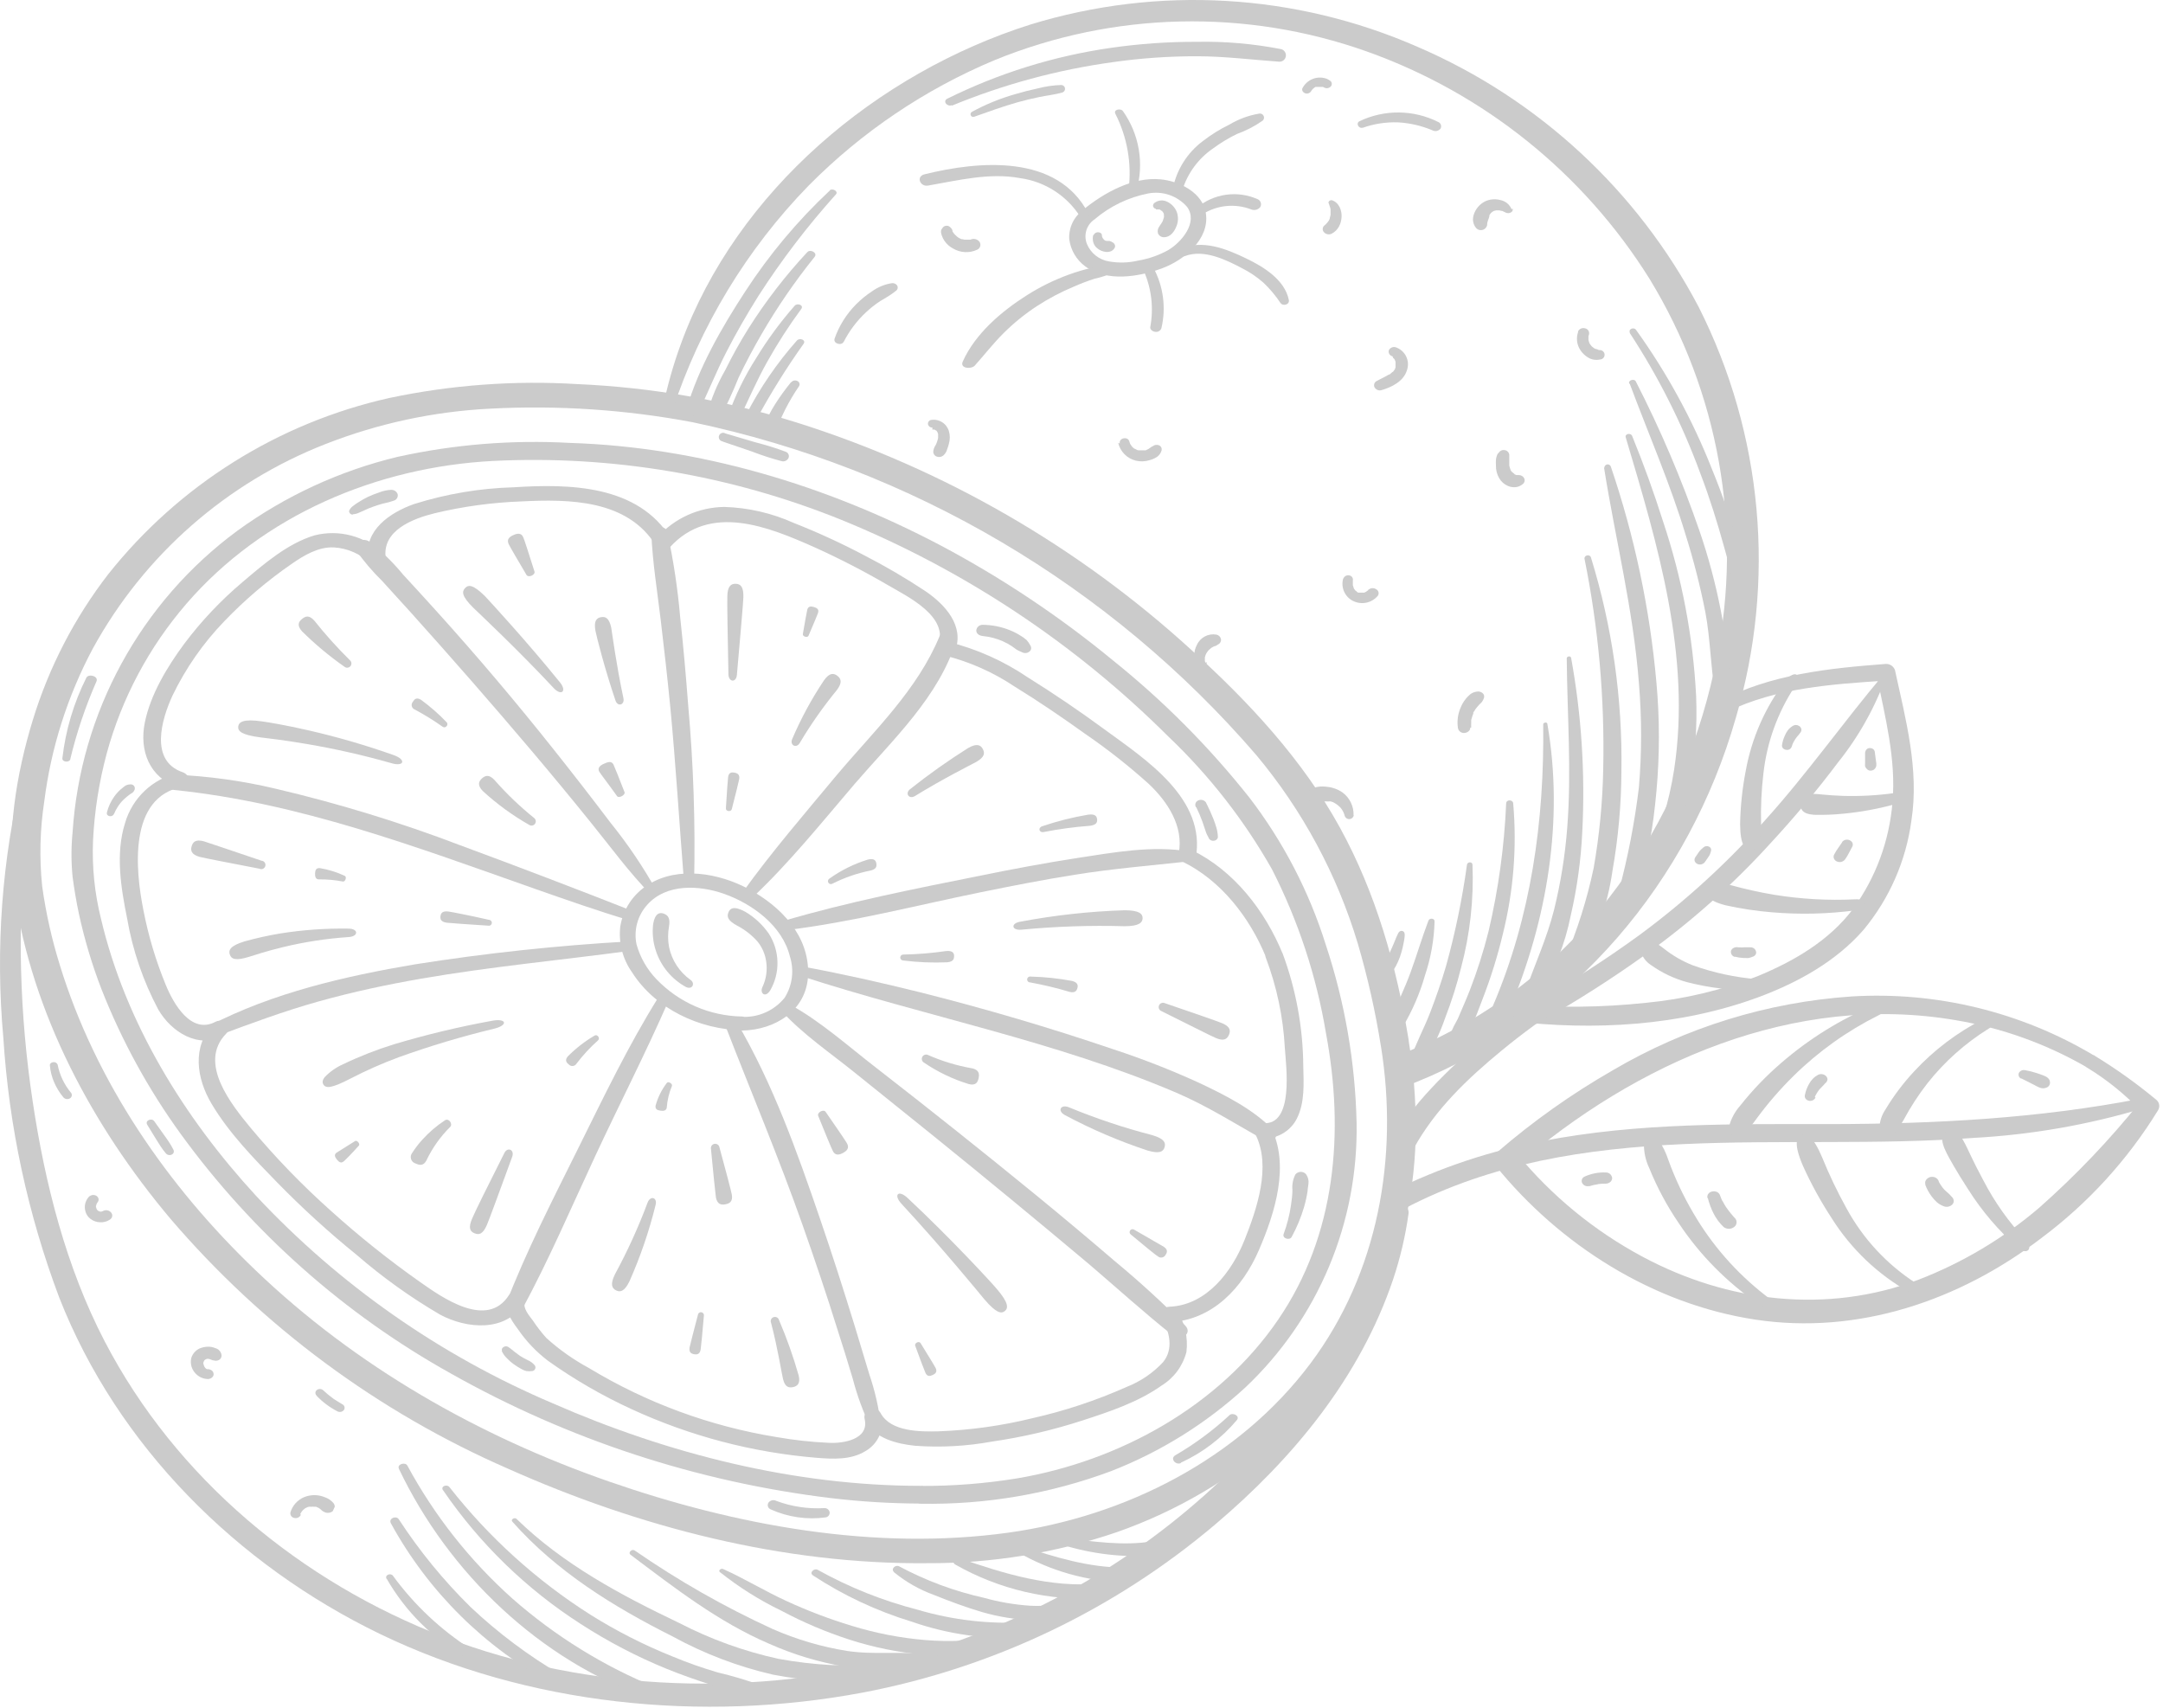 <svg xmlns="http://www.w3.org/2000/svg" width="271" height="214" viewBox="0 0 271 214" fill="none"><path d="M173.016 131.069C175.246 144.949 172.696 159.449 164.176 170.829C155.176 182.829 140.936 189.989 126.306 192.019C109.556 194.329 92.136 191.109 76.306 185.609C59.906 179.909 44.566 171.169 31.996 159.119C20.996 148.599 11.996 135.549 7.506 120.939C6.497 117.709 5.755 114.401 5.286 111.049C4.918 107.503 5.005 103.924 5.546 100.399C6.393 93.695 8.457 87.202 11.636 81.239C18.054 69.539 28.384 60.469 40.816 55.619C47.392 53.044 54.342 51.552 61.396 51.199C69.88 50.751 78.387 51.318 86.736 52.889C114.222 58.659 139.048 73.308 157.386 94.579C163.192 101.521 167.527 109.571 170.126 118.239C171.364 122.46 172.329 126.755 173.016 131.099C173.336 133.029 176.836 132.349 176.486 130.279C174.966 121.019 172.416 111.949 167.886 103.699C163.226 95.209 156.476 87.949 149.336 81.489C135.114 68.48 118.219 58.735 99.836 52.939C90.904 50.144 81.646 48.524 72.296 48.119C64.417 47.641 56.509 48.227 48.786 49.859C34.873 52.973 22.447 60.759 13.576 71.919C9.346 77.389 6.141 83.579 4.116 90.189C2.026 96.999 0.756 104.759 1.796 111.849C4.036 126.999 11.566 141.059 21.346 152.679C32.901 166.19 47.371 176.903 63.666 184.009C80.046 191.319 98.126 196.009 116.146 195.839C124.248 195.877 132.299 194.559 139.966 191.939C147.451 189.307 154.355 185.249 160.296 179.989C165.661 175.112 169.95 169.171 172.891 162.544C175.832 155.917 177.359 148.75 177.376 141.499C177.394 137.73 177.089 133.967 176.466 130.249C176.176 128.309 172.686 128.989 173.016 131.069Z" fill="#CBCBCB"></path><path d="M115.376 186.149C99.536 186.149 83.706 182.149 69.226 175.799C55.159 169.823 42.501 160.966 32.066 149.799C23.066 140.019 15.726 128.149 12.656 115.119C11.854 111.914 11.517 108.61 11.656 105.309C11.836 101.639 12.406 97.999 13.356 94.449C15.238 87.51 18.656 81.081 23.356 75.639C32.956 64.519 47.246 58.509 61.756 57.749C76.654 57.008 91.536 59.52 105.366 65.109C120.701 71.345 134.639 80.575 146.366 92.259C151.496 97.138 155.877 102.749 159.366 108.909C162.654 115.36 164.934 122.277 166.126 129.419C168.446 141.799 167.406 154.709 160.126 165.349C152.716 176.189 140.236 183.039 127.456 185.209C123.462 185.861 119.422 186.179 115.376 186.159C115.22 186.145 115.064 186.163 114.916 186.212C114.768 186.261 114.632 186.341 114.516 186.446C114.401 186.551 114.309 186.679 114.246 186.821C114.183 186.964 114.15 187.118 114.15 187.274C114.15 187.43 114.183 187.585 114.246 187.727C114.309 187.87 114.401 187.998 114.516 188.103C114.632 188.208 114.768 188.288 114.916 188.337C115.064 188.386 115.22 188.404 115.376 188.389C123.512 188.531 131.602 187.144 139.226 184.299C145.434 181.876 151.138 178.319 156.046 173.809C160.544 169.556 164.106 164.411 166.503 158.703C168.9 152.995 170.079 146.849 169.966 140.659C169.796 133.075 168.495 125.559 166.106 118.359C164.022 111.707 160.786 105.473 156.546 99.939C151.508 93.584 145.772 87.814 139.446 82.739C132.737 77.213 125.487 72.378 117.806 68.309C103.516 60.779 87.596 55.999 71.406 55.489C64.156 55.085 56.886 55.674 49.796 57.239C42.559 58.983 35.737 62.133 29.716 66.509C23.741 70.92 18.801 76.581 15.24 83.098C11.678 89.614 9.582 96.829 9.096 104.239C8.911 106.112 8.911 107.997 9.096 109.869C9.306 111.439 9.566 112.989 9.896 114.529C10.594 117.73 11.536 120.873 12.716 123.929C15.247 130.371 18.584 136.466 22.646 142.069C31.61 154.408 43.154 164.645 56.476 172.069C71.181 180.36 87.376 185.668 104.136 187.689C107.866 188.131 111.619 188.358 115.376 188.369C115.534 188.391 115.695 188.378 115.848 188.332C116.001 188.286 116.142 188.208 116.262 188.102C116.383 187.997 116.479 187.868 116.545 187.722C116.611 187.577 116.645 187.419 116.645 187.259C116.645 187.1 116.611 186.942 116.545 186.796C116.479 186.651 116.383 186.521 116.262 186.416C116.142 186.311 116.001 186.233 115.848 186.187C115.695 186.141 115.534 186.128 115.376 186.149Z" fill="#CBCBCB"></path><path d="M160.706 119.489C158.496 114.099 154.616 109.079 149.306 106.489L149.806 107.559C151.196 100.069 143.546 95.159 138.366 91.369C135.246 89.076 132.046 86.906 128.766 84.859C125.753 82.817 122.406 81.318 118.876 80.429L119.646 81.599C120.886 78.399 118.386 75.719 115.926 74.049C113.467 72.419 110.92 70.927 108.296 69.579C105.42 68.059 102.463 66.7 99.436 65.509C96.698 64.279 93.746 63.6 90.746 63.509C89.162 63.529 87.6 63.876 86.157 64.53C84.715 65.184 83.424 66.13 82.366 67.309L84.096 67.509C79.956 60.729 71.366 60.599 64.346 61.049C60.112 61.169 55.916 61.876 51.876 63.149C48.876 64.209 45.576 66.429 46.136 70.039L48.016 69.369C46.898 68.284 45.52 67.502 44.015 67.1C42.51 66.697 40.926 66.687 39.416 67.069C36.046 68.069 33.046 70.669 30.416 72.899C27.678 75.205 25.212 77.815 23.066 80.679C20.956 83.539 18.866 86.979 18.146 90.509C17.426 94.039 18.716 97.419 22.306 98.639V96.839C20.739 97.198 19.297 97.969 18.129 99.073C16.962 100.178 16.111 101.575 15.666 103.119C14.456 106.939 15.146 111.219 15.926 115.059C16.612 119.045 17.928 122.897 19.826 126.469C21.476 129.319 24.886 131.469 28.106 129.739L26.786 128.239C23.996 131.079 24.626 135.139 26.516 138.299C28.666 141.919 31.786 145.129 34.716 148.129C37.868 151.359 41.207 154.401 44.716 157.239C47.952 160.042 51.44 162.539 55.136 164.699C58.476 166.489 63.346 166.929 65.656 163.279L63.656 162.549C63.106 164.019 64.016 165.349 64.866 166.489C65.909 168.018 67.192 169.369 68.666 170.489C71.961 172.834 75.47 174.863 79.146 176.549C86.466 179.923 94.322 181.984 102.356 182.639C104.356 182.799 106.616 182.919 108.426 181.799C109.198 181.363 109.81 180.69 110.17 179.88C110.53 179.069 110.62 178.164 110.426 177.299L108.426 178.029C109.616 180.219 112.356 180.889 114.656 181.129C117.865 181.361 121.091 181.186 124.256 180.609C128.135 180.047 131.959 179.153 135.686 177.939C139.036 176.849 142.606 175.659 145.496 173.609C147.055 172.666 148.185 171.152 148.646 169.389C148.87 167.582 148.457 165.753 147.476 164.219L146.526 165.639C151.896 165.419 155.686 161.329 157.716 156.639C159.746 151.949 161.646 145.939 159.206 141.179L158.256 142.609C159.129 142.647 159.994 142.431 160.746 141.987C161.498 141.543 162.106 140.891 162.496 140.109C163.496 138.109 163.336 135.699 163.286 133.559C163.251 128.738 162.374 123.959 160.696 119.439C160.256 118.319 158.106 118.739 158.576 119.939C159.961 123.578 160.771 127.411 160.976 131.299C161.126 133.559 162.156 141.009 158.256 140.709C158.083 140.701 157.911 140.738 157.757 140.816C157.602 140.894 157.471 141.011 157.375 141.155C157.279 141.299 157.223 141.465 157.211 141.638C157.198 141.81 157.231 141.983 157.306 142.139C159.306 146.139 157.466 151.479 155.926 155.349C154.386 159.219 151.236 163.509 146.526 163.709C145.766 163.709 145.176 164.389 145.576 165.129C146.526 166.849 147.076 169.009 145.706 170.669C144.435 172.026 142.877 173.082 141.146 173.759C137.348 175.453 133.392 176.766 129.336 177.679C125.485 178.624 121.548 179.173 117.586 179.319C115.276 179.379 111.586 179.379 110.326 177.029C109.806 176.029 108.056 176.659 108.326 177.759C108.946 180.349 105.616 180.859 103.836 180.759C101.643 180.659 99.458 180.419 97.296 180.039C88.977 178.69 80.995 175.753 73.786 171.389C71.865 170.353 70.076 169.091 68.456 167.629C67.844 166.948 67.282 166.222 66.776 165.459C66.266 164.769 65.446 163.879 65.776 162.969C66.196 161.859 64.316 161.379 63.776 162.239C61.046 166.559 55.416 162.579 52.596 160.589C48.718 157.857 45.008 154.895 41.486 151.719C37.886 148.51 34.527 145.04 31.436 141.339C29.026 138.419 24.746 133.169 28.336 129.499C29.216 128.609 27.986 127.499 27.006 128.009C23.926 129.649 21.716 125.699 20.776 123.409C19.528 120.381 18.586 117.235 17.966 114.019C16.966 109.019 16.036 99.819 22.896 98.569C24.026 98.359 23.816 97.059 22.896 96.749C18.686 95.319 20.256 90.069 21.616 87.139C23.267 83.714 25.455 80.574 28.096 77.839C30.658 75.162 33.486 72.754 36.536 70.649C38.076 69.579 39.866 68.499 41.806 68.579C43.555 68.676 45.209 69.409 46.456 70.639C46.966 71.149 48.456 70.879 48.336 69.969C47.796 66.449 51.736 64.969 54.506 64.289C58.045 63.445 61.66 62.953 65.296 62.819C71.296 62.519 78.636 62.559 82.196 68.389C82.293 68.518 82.416 68.626 82.557 68.707C82.698 68.787 82.854 68.837 83.015 68.855C83.176 68.873 83.339 68.857 83.494 68.81C83.649 68.763 83.792 68.684 83.916 68.579C88.966 62.989 96.286 65.999 102.086 68.579C105.226 69.999 108.29 71.581 111.266 73.319C113.806 74.799 118.956 77.259 117.526 80.949C117.478 81.205 117.532 81.469 117.676 81.685C117.82 81.902 118.042 82.054 118.296 82.109C121.432 82.888 124.409 84.204 127.096 85.999C130.156 87.879 133.096 89.889 136.046 91.999C138.806 93.894 141.438 95.968 143.926 98.209C146.286 100.429 148.316 103.519 147.686 106.899C147.635 107.109 147.658 107.33 147.751 107.525C147.844 107.719 148.001 107.876 148.196 107.969C153.016 110.339 156.576 114.969 158.586 119.849C159.046 121.099 161.196 120.669 160.706 119.489Z" fill="#CBCBCB"></path><path d="M82.506 124.919C78.696 131.019 75.576 137.559 72.376 143.999C69.176 150.439 65.936 156.759 63.376 163.389C62.956 164.469 64.886 165.029 65.376 164.109C68.766 157.849 71.586 151.249 74.596 144.789C77.606 138.329 80.896 131.929 83.766 125.369C84.056 124.699 82.856 124.369 82.526 124.919H82.506Z" fill="#CBCBCB"></path><path d="M78.876 117.939C69.863 118.447 60.882 119.409 51.966 120.819C43.226 122.299 34.186 124.379 26.276 128.479C25.206 129.039 26.276 130.159 27.176 129.809C31.396 128.229 35.626 126.659 39.966 125.449C44.306 124.239 48.466 123.359 52.776 122.609C61.476 121.099 70.286 120.289 79.026 119.109C79.796 118.999 79.586 117.889 78.846 117.939H78.876Z" fill="#CBCBCB"></path><path d="M86.966 110.489C87.129 103.118 86.882 95.743 86.226 88.399C85.946 84.729 85.626 81.049 85.226 77.399C84.917 73.788 84.376 70.201 83.606 66.659C83.366 65.659 81.526 65.859 81.606 66.899C81.766 70.499 82.346 74.059 82.776 77.629C83.206 81.199 83.626 84.969 83.986 88.629C84.676 95.899 85.116 103.199 85.696 110.479C85.756 111.219 86.996 111.229 87.016 110.479L86.966 110.489Z" fill="#CBCBCB"></path><path d="M94.135 112.579C98.855 108.169 102.945 103.039 107.135 98.149C111.825 92.699 117.715 87.239 119.835 80.149C120.205 78.909 118.185 78.569 117.735 79.659C114.945 86.459 109.465 91.599 104.815 97.129C100.815 101.939 96.675 106.729 93.015 111.829C92.565 112.469 93.625 112.989 94.105 112.549L94.135 112.579Z" fill="#CBCBCB"></path><path d="M98.616 116.519C106.776 115.519 114.806 113.429 122.846 111.789C126.766 110.989 130.696 110.219 134.656 109.589C139.336 108.839 144.026 108.449 148.726 107.939C149.456 107.859 149.846 106.819 148.926 106.669C144.336 105.899 139.536 106.799 134.986 107.489C130.916 108.119 126.876 108.879 122.846 109.699C114.616 111.349 106.296 112.989 98.246 115.349C97.346 115.619 97.806 116.609 98.616 116.519Z" fill="#CBCBCB"></path><path d="M100.237 122.239C115.887 127.329 132.237 130.419 147.407 136.909C151.327 138.589 154.827 140.839 158.547 142.909C159.347 143.349 160.337 142.429 159.637 141.689C157.137 139.029 153.567 137.239 150.297 135.689C146.798 134.086 143.213 132.681 139.557 131.479C131.557 128.759 123.44 126.366 115.207 124.299C110.357 123.099 105.517 121.999 100.607 121.099C99.777 120.949 99.367 121.979 100.237 122.259V122.239Z" fill="#CBCBCB"></path><path d="M97.966 126.709C100.616 129.599 104.026 131.909 107.076 134.369L116.836 142.219C123.436 147.553 129.969 152.936 136.436 158.369C139.956 161.369 143.376 164.489 147.016 167.369C147.936 168.079 149.446 167.069 148.506 166.079C145.684 163.226 142.72 160.516 139.626 157.959C136.386 155.179 133.112 152.436 129.806 149.729C123.199 144.329 116.532 139.019 109.806 133.799C106.276 131.079 102.806 127.939 98.886 125.799C98.236 125.429 97.476 126.179 98.016 126.799L97.966 126.709Z" fill="#CBCBCB"></path><path d="M82.296 111.679C80.623 108.665 78.692 105.801 76.526 103.119C74.212 100.059 71.859 97.026 69.466 94.019C64.706 88.019 59.759 82.179 54.626 76.499C53.266 74.989 51.896 73.499 50.506 71.989C49.248 70.462 47.83 69.074 46.276 67.849C45.506 67.319 43.976 67.849 44.616 68.949C45.591 70.335 46.692 71.627 47.906 72.809C49.056 74.099 50.236 75.359 51.386 76.639C53.986 79.533 56.562 82.439 59.116 85.359C64.186 91.169 69.196 97.049 74.036 103.059C76.506 106.109 78.856 109.339 81.606 112.139C81.916 112.459 82.506 112.139 82.296 111.679Z" fill="#CBCBCB"></path><path d="M79.516 114.239C72.269 111.386 64.986 108.606 57.666 105.899C50.132 103.028 42.415 100.662 34.566 98.819C30.379 97.821 26.106 97.228 21.806 97.049C20.366 97.049 20.436 98.829 21.806 98.969C37.516 100.569 52.186 106.129 66.976 111.339C70.976 112.739 74.976 114.149 78.976 115.339C79.626 115.529 80.226 114.579 79.496 114.289L79.516 114.239Z" fill="#CBCBCB"></path><path d="M90.907 128.569C94.137 136.899 97.617 145.129 100.587 153.569C102.107 157.889 103.587 162.249 104.927 166.569C105.593 168.623 106.233 170.683 106.847 172.749C107.389 174.833 108.132 176.859 109.067 178.799C109.337 179.299 110.397 179.119 110.357 178.499C110.104 176.372 109.628 174.277 108.937 172.249C108.317 170.183 107.693 168.119 107.067 166.059C105.697 161.609 104.277 157.179 102.767 152.769C99.877 144.319 96.837 135.769 92.287 128.019C91.927 127.419 90.617 127.759 90.907 128.519V128.569Z" fill="#CBCBCB"></path><path d="M92.967 127.349C90.963 127.317 88.984 126.889 87.146 126.089C85.308 125.289 83.647 124.134 82.257 122.689C81.079 121.467 80.22 119.973 79.757 118.339C79.567 117.459 79.59 116.545 79.825 115.675C80.06 114.806 80.499 114.005 81.107 113.339C83.497 110.669 87.607 110.889 90.707 111.979C94.257 113.229 98.017 115.979 98.957 119.799C99.237 120.661 99.324 121.573 99.211 122.472C99.099 123.37 98.79 124.233 98.307 124.999C97.668 125.79 96.852 126.419 95.923 126.835C94.995 127.25 93.982 127.44 92.967 127.389C92.739 127.389 92.52 127.48 92.359 127.641C92.198 127.802 92.107 128.021 92.107 128.249C92.107 128.477 92.198 128.696 92.359 128.857C92.52 129.019 92.739 129.109 92.967 129.109C97.077 129.049 101.097 126.609 101.247 122.109C101.407 117.239 97.837 113.549 93.807 111.389C90.137 109.389 84.987 108.479 81.247 110.809C80.317 111.379 79.521 112.142 78.912 113.046C78.303 113.95 77.896 114.974 77.717 116.049C77.476 118.097 78.007 120.162 79.207 121.839C82.097 126.379 87.677 128.999 92.967 129.069C93.08 129.069 93.192 129.047 93.296 129.004C93.4 128.961 93.495 128.897 93.575 128.817C93.655 128.737 93.718 128.643 93.761 128.538C93.805 128.434 93.827 128.322 93.827 128.209C93.827 128.096 93.805 127.984 93.761 127.88C93.718 127.776 93.655 127.681 93.575 127.601C93.495 127.521 93.4 127.458 93.296 127.415C93.192 127.371 93.08 127.349 92.967 127.349Z" fill="#CBCBCB"></path><path d="M81.135 150.669C81.475 149.749 82.395 149.999 82.135 150.979C81.323 154.259 80.226 157.461 78.855 160.549C78.215 161.859 77.655 161.909 77.165 161.649C76.675 161.389 76.425 160.919 77.045 159.649C78.615 156.754 79.982 153.754 81.135 150.669Z" fill="#CBCBCB"></path><path d="M112.967 150.839C111.887 149.679 112.557 148.999 113.717 150.089C119.127 155.149 124.187 160.639 124.897 161.489C126.387 163.229 126.337 163.889 125.897 164.249C125.457 164.609 124.827 164.529 123.347 162.799C122.657 161.969 117.967 156.239 112.967 150.839Z" fill="#CBCBCB"></path><path d="M133.436 139.709C132.436 139.179 132.876 138.329 133.886 138.709C137.288 140.115 140.783 141.285 144.346 142.209C145.856 142.649 146.066 143.149 145.916 143.699C145.766 144.249 145.336 144.599 143.776 144.139C140.209 142.96 136.75 141.478 133.436 139.709Z" fill="#CBCBCB"></path><path d="M128.016 116.469C126.736 116.609 126.576 115.669 127.856 115.469C132.163 114.655 136.526 114.177 140.906 114.039C142.786 114.039 143.166 114.519 143.156 115.039C143.146 115.559 142.746 116.039 140.906 116.039C136.605 115.917 132.3 116.061 128.016 116.469Z" fill="#CBCBCB"></path><path d="M114.635 99.729C113.895 100.179 113.335 99.399 114.035 98.859C116.363 97.011 118.79 95.292 121.305 93.709C122.415 93.079 122.875 93.349 123.135 93.839C123.395 94.329 123.395 94.839 122.305 95.459C121.775 95.749 118.115 97.579 114.635 99.729Z" fill="#CBCBCB"></path><path d="M92.326 84.539C92.246 85.539 91.326 85.479 91.266 84.539C91.176 80.009 91.096 75.459 91.126 74.789C91.126 73.389 91.626 73.119 92.186 73.139C92.746 73.159 93.186 73.459 93.136 74.859C93.116 75.499 92.726 80.029 92.326 84.539Z" fill="#CBCBCB"></path><path d="M100.196 93.089C99.786 93.789 98.926 93.379 99.246 92.609C100.346 90.027 101.685 87.553 103.246 85.219C103.966 84.219 104.486 84.339 104.926 84.679C105.366 85.019 105.556 85.489 104.876 86.419C103.148 88.52 101.584 90.75 100.196 93.089Z" fill="#CBCBCB"></path><path d="M70.166 85.499C71.056 86.609 70.326 87.229 69.367 86.199C64.837 81.349 59.986 76.809 59.276 76.119C57.837 74.679 57.846 74.119 58.276 73.669C58.706 73.219 59.276 73.239 60.746 74.669C61.416 75.389 65.966 80.309 70.166 85.499Z" fill="#CBCBCB"></path><path d="M78.106 87.459C78.296 88.329 77.376 88.599 77.106 87.739C75.746 83.739 74.716 79.649 74.606 79.039C74.366 77.759 74.766 77.409 75.316 77.319C75.866 77.229 76.316 77.409 76.586 78.659C76.676 79.239 77.236 83.389 78.106 87.459Z" fill="#CBCBCB"></path><path d="M66.965 71.599C67.095 72.029 66.215 72.419 65.965 72.029C64.905 70.239 63.845 68.429 63.725 68.149C63.465 67.559 63.825 67.259 64.335 67.029C64.845 66.799 65.335 66.749 65.565 67.329C65.705 67.609 66.325 69.609 66.965 71.599Z" fill="#CBCBCB"></path><path d="M78.246 99.239C78.386 99.589 77.546 100.049 77.316 99.749C76.316 98.339 75.216 96.919 75.086 96.689C74.826 96.219 75.166 95.909 75.656 95.689C76.146 95.469 76.596 95.299 76.856 95.769C76.966 95.979 77.616 97.619 78.246 99.239Z" fill="#CBCBCB"></path><path d="M49.347 94.609C50.937 95.179 50.627 96.089 49.027 95.609C45.543 94.617 42.008 93.816 38.437 93.209C35.437 92.689 33.177 92.459 32.607 92.379C30.237 92.069 29.787 91.589 29.847 91.029C29.907 90.469 30.457 90.029 32.847 90.379C33.437 90.459 35.697 90.819 38.737 91.519C42.33 92.345 45.872 93.376 49.347 94.609Z" fill="#CBCBCB"></path><path d="M43.836 82.709C43.945 82.799 44.013 82.929 44.026 83.07C44.039 83.21 43.996 83.351 43.906 83.459C43.816 83.568 43.686 83.637 43.545 83.65C43.405 83.663 43.265 83.62 43.156 83.529C41.264 82.206 39.487 80.724 37.846 79.099C37.176 78.359 37.396 77.899 37.846 77.539C38.296 77.179 38.736 77.039 39.376 77.749C40.761 79.491 42.25 81.147 43.836 82.709Z" fill="#CBCBCB"></path><path d="M66.895 102.459C67.012 102.539 67.092 102.662 67.118 102.8C67.145 102.939 67.115 103.083 67.035 103.199C66.956 103.316 66.833 103.396 66.694 103.423C66.555 103.449 66.412 103.419 66.295 103.339C64.21 102.151 62.264 100.732 60.495 99.109C59.775 98.369 59.975 97.889 60.385 97.519C60.795 97.149 61.265 96.999 61.935 97.699C63.448 99.426 65.108 101.019 66.895 102.459Z" fill="#CBCBCB"></path><path d="M43.647 116.339C44.947 116.339 44.937 117.339 43.647 117.399C40.9 117.586 38.173 118.004 35.497 118.649C33.237 119.189 31.637 119.749 31.217 119.869C29.487 120.409 28.987 120.139 28.797 119.599C28.607 119.059 28.797 118.499 30.637 117.939C32.124 117.525 33.633 117.191 35.157 116.939C37.964 116.495 40.805 116.294 43.647 116.339Z" fill="#CBCBCB"></path><path d="M32.757 107.829C32.836 107.833 32.913 107.855 32.983 107.892C33.052 107.93 33.113 107.983 33.159 108.047C33.206 108.111 33.237 108.185 33.252 108.262C33.266 108.34 33.263 108.42 33.242 108.497C33.221 108.573 33.184 108.644 33.132 108.704C33.081 108.764 33.017 108.812 32.944 108.844C32.872 108.876 32.793 108.891 32.714 108.888C32.635 108.886 32.557 108.866 32.487 108.829C29.007 108.159 25.487 107.479 25.007 107.349C24.007 107.069 23.847 106.579 24.007 106.039C24.167 105.499 24.477 105.119 25.537 105.399C26.027 105.559 29.407 106.689 32.757 107.829Z" fill="#CBCBCB"></path><path d="M61.626 127.889C63.506 127.529 63.706 128.459 61.856 128.889C57.831 129.86 53.862 131.049 49.966 132.449C47.886 133.219 45.855 134.118 43.886 135.139C41.496 136.379 40.826 136.359 40.516 135.869C40.376 135.629 40.366 135.339 40.696 134.929C41.344 134.259 42.115 133.719 42.966 133.339C45.044 132.341 47.193 131.499 49.396 130.819C53.416 129.619 57.499 128.64 61.626 127.889Z" fill="#CBCBCB"></path><path d="M63.186 144.459C63.586 143.649 64.466 144.029 64.186 144.889C62.726 148.889 61.256 152.889 61.006 153.459C60.486 154.659 60.006 154.729 59.456 154.509C58.906 154.289 58.636 153.859 59.156 152.659C59.376 152.079 61.276 148.239 63.186 144.459Z" fill="#CBCBCB"></path><path d="M55.756 140.349C56.246 140.039 56.756 140.829 56.406 141.179C55.167 142.408 54.152 143.842 53.406 145.419C53.056 146.049 52.596 146.009 52.086 145.769C51.949 145.733 51.824 145.663 51.722 145.566C51.62 145.469 51.543 145.347 51.501 145.212C51.458 145.078 51.45 144.935 51.477 144.796C51.504 144.657 51.565 144.528 51.656 144.419C52.028 143.837 52.449 143.289 52.916 142.779C53.754 141.85 54.708 141.033 55.756 140.349Z" fill="#CBCBCB"></path><path d="M96.607 165.729C96.578 165.662 96.562 165.589 96.562 165.516C96.563 165.443 96.578 165.37 96.608 165.303C96.637 165.236 96.68 165.176 96.734 165.126C96.789 165.076 96.852 165.039 96.922 165.015C96.991 164.991 97.065 164.982 97.138 164.989C97.211 164.995 97.282 165.017 97.347 165.052C97.411 165.087 97.467 165.135 97.512 165.193C97.557 165.251 97.589 165.318 97.607 165.389C98.574 167.648 99.396 169.966 100.067 172.329C100.307 173.329 99.897 173.669 99.357 173.779C98.817 173.889 98.357 173.779 98.107 172.779C97.967 172.299 97.467 168.979 96.607 165.729Z" fill="#CBCBCB"></path><path d="M89.067 143.849C89.064 143.721 89.106 143.595 89.188 143.495C89.269 143.395 89.383 143.328 89.51 143.305C89.637 143.282 89.768 143.305 89.879 143.37C89.99 143.435 90.074 143.538 90.117 143.659C90.867 146.419 91.607 149.189 91.687 149.659C91.837 150.519 91.427 150.779 90.877 150.879C90.327 150.979 89.877 150.879 89.697 150.019C89.627 149.549 89.337 146.699 89.067 143.849Z" fill="#CBCBCB"></path><path d="M102.515 139.809C102.335 139.369 103.185 138.919 103.445 139.299C104.705 141.119 105.965 142.949 106.115 143.239C106.445 143.829 106.115 144.169 105.625 144.439C105.135 144.709 104.625 144.789 104.345 144.199C104.185 143.909 103.345 141.859 102.515 139.809Z" fill="#CBCBCB"></path><path d="M115.695 133.079C115.595 132.999 115.527 132.887 115.502 132.761C115.478 132.636 115.498 132.505 115.561 132.394C115.623 132.282 115.723 132.196 115.843 132.151C115.963 132.107 116.095 132.106 116.215 132.149C118.009 132.941 119.893 133.512 121.825 133.849C122.635 134.039 122.725 134.499 122.615 135.049C122.505 135.599 122.245 136.049 121.355 135.809C119.341 135.19 117.433 134.27 115.695 133.079Z" fill="#CBCBCB"></path><path d="M145.505 126.669C145.373 126.615 145.267 126.51 145.212 126.378C145.156 126.246 145.156 126.097 145.21 125.964C145.265 125.832 145.37 125.726 145.502 125.671C145.634 125.615 145.783 125.615 145.915 125.669C149.285 126.819 152.665 127.989 153.145 128.199C154.145 128.629 154.195 129.129 153.975 129.639C153.755 130.149 153.375 130.479 152.365 130.059C151.875 129.869 148.685 128.239 145.505 126.669Z" fill="#CBCBCB"></path><path d="M74.496 129.739C74.856 129.529 75.226 130.079 74.926 130.339C73.938 131.22 73.037 132.195 72.236 133.249C72.187 133.334 72.117 133.407 72.034 133.459C71.95 133.512 71.855 133.543 71.757 133.551C71.659 133.559 71.56 133.543 71.469 133.504C71.379 133.466 71.299 133.406 71.236 133.329C70.926 133.089 70.756 132.789 71.156 132.329C72.154 131.327 73.277 130.456 74.496 129.739Z" fill="#CBCBCB"></path><path d="M61.266 115.239C61.318 115.241 61.368 115.254 61.414 115.277C61.46 115.3 61.501 115.332 61.534 115.372C61.567 115.411 61.592 115.457 61.606 115.507C61.62 115.556 61.624 115.608 61.617 115.659C61.61 115.71 61.592 115.759 61.565 115.803C61.538 115.847 61.502 115.884 61.46 115.914C61.417 115.943 61.37 115.963 61.319 115.972C61.268 115.982 61.216 115.981 61.166 115.969C58.756 115.809 56.336 115.649 55.976 115.599C55.246 115.499 55.136 115.159 55.186 114.779C55.236 114.399 55.436 114.099 56.186 114.199C56.526 114.239 58.906 114.699 61.266 115.239Z" fill="#CBCBCB"></path><path d="M55.965 90.489C56.255 90.799 55.805 91.299 55.475 91.059C54.357 90.269 53.191 89.547 51.985 88.899C51.888 88.866 51.801 88.808 51.733 88.733C51.664 88.657 51.615 88.565 51.591 88.465C51.567 88.365 51.569 88.261 51.596 88.162C51.623 88.064 51.674 87.973 51.745 87.899C51.935 87.569 52.205 87.349 52.745 87.669C53.899 88.513 54.977 89.456 55.965 90.489Z" fill="#CBCBCB"></path><path d="M101.297 79.649C101.177 79.939 100.537 79.749 100.587 79.439C100.837 78.009 101.087 76.569 101.147 76.369C101.267 75.939 101.597 75.939 101.977 76.049C102.357 76.159 102.627 76.339 102.497 76.759C102.437 76.969 101.867 78.319 101.297 79.649Z" fill="#CBCBCB"></path><path d="M91.686 101.369C91.596 101.739 90.926 101.669 90.946 101.279C91.056 99.459 91.186 97.609 91.226 97.339C91.316 96.779 91.636 96.729 92.026 96.799C92.416 96.869 92.696 97.059 92.616 97.599C92.576 97.859 92.136 99.609 91.686 101.369Z" fill="#CBCBCB"></path><path d="M130.767 104.239C130.197 104.359 130.007 103.709 130.567 103.519C132.454 102.877 134.39 102.389 136.357 102.059C137.207 101.949 137.417 102.259 137.457 102.649C137.497 103.039 137.347 103.359 136.527 103.459C134.593 103.604 132.669 103.864 130.767 104.239Z" fill="#CBCBCB"></path><path d="M104.296 110.709C104.255 110.735 104.209 110.752 104.161 110.76C104.113 110.768 104.063 110.766 104.016 110.755C103.969 110.744 103.924 110.723 103.885 110.695C103.845 110.666 103.812 110.631 103.786 110.589C103.76 110.548 103.743 110.502 103.735 110.454C103.727 110.406 103.729 110.357 103.74 110.309C103.751 110.262 103.772 110.217 103.8 110.178C103.829 110.138 103.865 110.105 103.906 110.079C105.378 109.029 107.008 108.222 108.736 107.689C109.506 107.499 109.736 107.799 109.796 108.169C109.856 108.539 109.796 108.889 109.086 109.059C107.422 109.389 105.81 109.944 104.296 110.709Z" fill="#CBCBCB"></path><path d="M129.067 123.079C129.014 123.08 128.962 123.07 128.914 123.049C128.866 123.028 128.823 122.997 128.788 122.958C128.752 122.919 128.726 122.874 128.71 122.824C128.693 122.774 128.688 122.721 128.694 122.669C128.699 122.617 128.716 122.567 128.743 122.521C128.769 122.476 128.805 122.437 128.848 122.407C128.891 122.377 128.94 122.356 128.991 122.346C129.043 122.336 129.096 122.337 129.147 122.349C130.875 122.391 132.597 122.572 134.297 122.889C135.017 123.069 135.087 123.419 134.987 123.789C134.887 124.159 134.657 124.429 133.987 124.259C132.37 123.774 130.728 123.38 129.067 123.079Z" fill="#CBCBCB"></path><path d="M141.686 154.669C141.605 154.614 141.549 154.528 141.532 154.432C141.514 154.335 141.535 154.235 141.591 154.154C141.646 154.074 141.732 154.018 141.829 154C141.925 153.982 142.025 154.004 142.106 154.059C143.836 155.059 145.576 156.059 145.826 156.209C146.326 156.559 146.256 156.889 146.036 157.209C145.99 157.297 145.925 157.372 145.845 157.43C145.765 157.488 145.673 157.526 145.576 157.541C145.479 157.557 145.379 157.55 145.285 157.52C145.192 157.49 145.106 157.438 145.036 157.369C144.776 157.239 143.226 155.939 141.686 154.669Z" fill="#CBCBCB"></path><path d="M114.666 168.599C114.546 168.259 115.146 167.959 115.336 168.269C116.226 169.709 117.116 171.159 117.226 171.389C117.446 171.859 117.226 172.089 116.866 172.259C116.506 172.429 116.176 172.469 115.956 172.009C115.846 171.779 115.256 170.239 114.666 168.599Z" fill="#CBCBCB"></path><path d="M87.467 164.629C87.5 164.55 87.56 164.484 87.636 164.443C87.711 164.401 87.799 164.387 87.884 164.402C87.969 164.418 88.046 164.461 88.103 164.526C88.16 164.591 88.193 164.673 88.197 164.759C88.027 166.759 87.837 168.759 87.787 169.049C87.687 169.659 87.347 169.729 86.967 169.659C86.587 169.589 86.297 169.419 86.397 168.809C86.447 168.519 86.967 166.569 87.467 164.629Z" fill="#CBCBCB"></path><path d="M83.547 135.669C83.737 135.419 84.297 135.789 84.187 136.049C83.826 136.915 83.606 137.834 83.537 138.769C83.467 139.149 83.157 139.199 82.767 139.149C82.377 139.099 82.067 138.979 82.137 138.519C82.419 137.487 82.897 136.52 83.547 135.669Z" fill="#CBCBCB"></path><path d="M44.496 142.949C44.726 142.799 45.156 143.319 44.966 143.519C44.076 144.519 43.176 145.429 43.036 145.519C42.726 145.769 42.456 145.579 42.216 145.279C41.976 144.979 41.826 144.689 42.136 144.429C42.286 144.339 43.386 143.639 44.496 142.949Z" fill="#CBCBCB"></path><path d="M43.196 109.729C43.486 109.869 43.255 110.499 42.956 110.439C41.967 110.249 40.962 110.159 39.956 110.169C39.535 110.169 39.465 109.819 39.475 109.429C39.486 109.039 39.596 108.719 40.075 108.759C41.155 108.939 42.205 109.265 43.196 109.729Z" fill="#CBCBCB"></path><path d="M113.137 120.329C113.088 120.326 113.041 120.313 112.997 120.292C112.954 120.27 112.915 120.24 112.883 120.203C112.851 120.167 112.826 120.124 112.81 120.078C112.795 120.032 112.789 119.983 112.792 119.934C112.795 119.886 112.808 119.838 112.83 119.795C112.851 119.751 112.881 119.712 112.918 119.68C112.955 119.648 112.997 119.624 113.043 119.608C113.09 119.592 113.138 119.586 113.187 119.589C114.978 119.555 116.765 119.408 118.537 119.149C119.297 119.079 119.537 119.359 119.537 119.749C119.537 120.139 119.457 120.479 118.667 120.559C116.82 120.636 114.971 120.559 113.137 120.329Z" fill="#CBCBCB"></path><path d="M96.487 124.099C95.837 125.099 95.127 124.379 95.557 123.589C96.001 122.614 96.153 121.53 95.997 120.469C95.87 119.558 95.501 118.698 94.927 117.979C94.207 117.162 93.343 116.484 92.377 115.979C91.207 115.339 91.057 114.899 91.247 114.349C91.437 113.799 91.927 113.439 93.377 114.229C94.539 114.92 95.542 115.851 96.317 116.959C97 118.018 97.377 119.246 97.407 120.506C97.438 121.765 97.119 123.009 96.487 124.099Z" fill="#CBCBCB"></path><path d="M86.495 122.749C87.135 123.159 86.775 124.059 85.935 123.649C84.142 122.667 82.793 121.035 82.165 119.089C81.812 118.014 81.699 116.873 81.835 115.749C82.075 114.359 82.695 114.279 83.185 114.469C83.675 114.659 83.995 115.019 83.825 116.039C83.664 116.902 83.664 117.787 83.825 118.649C84.171 120.302 85.124 121.765 86.495 122.749Z" fill="#CBCBCB"></path><path d="M2.867 96.749C0.235 107.627 -0.593 118.863 0.417 130.009C1.126 141.143 3.485 152.109 7.417 162.549C14.727 181.189 29.727 196.059 47.617 204.709C66.137 213.649 87.967 215.829 108.097 212.049C124.352 208.959 139.535 201.726 152.177 191.049C162.007 182.739 170.407 172.569 174.557 160.239C175.44 157.59 176.08 154.865 176.467 152.099C176.727 150.279 173.237 149.939 172.857 151.679C171.306 159.348 168.247 166.633 163.857 173.109C160.665 177.587 157.015 181.719 152.967 185.439C141.888 195.928 128.398 203.529 113.687 207.569C94.957 212.649 73.937 212.069 55.747 205.119C37.747 198.229 22.037 185.229 13.097 168.009C8.277 158.739 5.637 148.269 4.097 138.009C2.448 127.107 2.156 116.043 3.227 105.069C3.487 102.409 3.807 99.759 4.287 97.069C4.437 96.229 3.067 95.939 2.857 96.729L2.867 96.749Z" fill="#CBCBCB"></path><path d="M11.265 149.809C10.991 150.054 10.793 150.373 10.695 150.728C10.598 151.083 10.605 151.458 10.716 151.809C10.819 152.158 11.029 152.465 11.316 152.689C11.665 152.963 12.092 153.117 12.536 153.129C12.741 153.144 12.947 153.124 13.146 153.069C13.398 153.006 13.636 152.894 13.845 152.739C13.914 152.683 13.969 152.613 14.007 152.534C14.045 152.454 14.065 152.367 14.066 152.279C14.059 152.134 14.003 151.996 13.905 151.889C13.782 151.753 13.616 151.662 13.435 151.631C13.254 151.6 13.067 151.631 12.905 151.719L12.736 151.799L12.915 151.739C12.811 151.772 12.704 151.795 12.595 151.809H12.806H12.476H12.685C12.548 151.796 12.413 151.762 12.286 151.709L12.476 151.779C12.382 151.74 12.291 151.694 12.206 151.639L12.366 151.749C12.28 151.693 12.203 151.626 12.136 151.549L12.255 151.679C12.184 151.597 12.124 151.506 12.075 151.409L12.146 151.559C12.092 151.445 12.055 151.324 12.036 151.199V151.369C12.015 151.223 12.015 151.075 12.036 150.929V151.089C12.056 150.957 12.096 150.829 12.155 150.709L12.085 150.849C12.134 150.752 12.194 150.661 12.265 150.579L12.165 150.699C12.223 150.647 12.269 150.583 12.301 150.513C12.334 150.443 12.352 150.367 12.355 150.289C12.353 150.211 12.335 150.135 12.303 150.064C12.27 149.994 12.223 149.931 12.165 149.879C12.031 149.769 11.864 149.709 11.691 149.709C11.517 149.709 11.35 149.769 11.216 149.879L11.265 149.809Z" fill="#CBCBCB"></path><path d="M26.025 171.529C26.315 171.529 26.025 171.529 25.965 171.529C25.905 171.529 26.165 171.609 26.015 171.529H25.925L25.835 171.479C26.045 171.589 25.925 171.529 25.835 171.479C25.745 171.429 25.725 171.379 25.665 171.329L25.785 171.459C25.694 171.351 25.613 171.234 25.545 171.109L25.625 171.269C25.554 171.124 25.507 170.969 25.485 170.809V170.989C25.46 170.851 25.46 170.708 25.485 170.569V170.759C25.503 170.649 25.537 170.541 25.585 170.439L25.495 170.609C25.543 170.509 25.607 170.418 25.685 170.339L25.545 170.489C25.626 170.402 25.716 170.325 25.815 170.259L25.635 170.379L25.945 170.219L25.735 170.299C25.855 170.258 25.979 170.231 26.105 170.219H25.865C25.982 170.209 26.099 170.209 26.215 170.219H25.975C26.117 170.238 26.258 170.268 26.395 170.309L26.185 170.239L26.385 170.319C26.563 170.406 26.757 170.453 26.955 170.459H26.745C26.904 170.484 27.066 170.484 27.225 170.459C27.291 170.444 27.355 170.42 27.415 170.389C27.512 170.342 27.595 170.269 27.655 170.179C27.708 170.097 27.742 170.004 27.754 169.907C27.766 169.81 27.756 169.712 27.725 169.619C27.674 169.446 27.579 169.288 27.45 169.162C27.32 169.036 27.16 168.946 26.985 168.899C26.67 168.763 26.328 168.701 25.985 168.719C25.64 168.734 25.301 168.812 24.985 168.949C24.741 169.065 24.524 169.231 24.348 169.436C24.172 169.641 24.042 169.88 23.965 170.139C23.898 170.427 23.892 170.725 23.949 171.015C24.006 171.305 24.124 171.579 24.295 171.819C24.491 172.104 24.752 172.339 25.056 172.504C25.36 172.669 25.699 172.76 26.045 172.769C26.375 172.769 26.785 172.519 26.765 172.149C26.762 172.066 26.741 171.984 26.705 171.908C26.669 171.832 26.618 171.765 26.555 171.709C26.407 171.6 26.229 171.538 26.045 171.529H26.025Z" fill="#CBCBCB"></path><path d="M37.606 189.719L37.656 189.609C37.696 189.537 37.739 189.467 37.786 189.399L37.856 189.309C37.856 189.309 37.976 189.169 37.916 189.229C37.948 189.191 37.985 189.157 38.026 189.129L38.206 188.979L38.316 188.919L38.526 188.819L38.696 188.769C38.775 188.755 38.857 188.755 38.936 188.769C38.816 188.769 38.826 188.769 38.936 188.769H39.056C39.135 188.754 39.217 188.754 39.296 188.769C39.176 188.769 39.186 188.719 39.296 188.769H39.476H39.596C39.67 188.808 39.747 188.842 39.826 188.869C39.901 188.899 39.972 188.94 40.036 188.989C39.946 188.929 39.946 188.879 40.036 188.989L40.176 189.099C40.36 189.296 40.596 189.438 40.856 189.509C41.082 189.561 41.319 189.532 41.526 189.429L41.686 189.329L41.946 188.759C41.938 188.6 41.883 188.446 41.786 188.319C41.493 187.97 41.109 187.711 40.676 187.569C39.85 187.229 38.922 187.229 38.096 187.569C37.693 187.739 37.331 187.996 37.038 188.321C36.744 188.645 36.525 189.031 36.396 189.449C36.375 189.527 36.371 189.609 36.384 189.689C36.397 189.769 36.427 189.845 36.471 189.913C36.516 189.981 36.574 190.039 36.642 190.083C36.709 190.127 36.786 190.156 36.866 190.169C37.032 190.212 37.208 190.194 37.361 190.119C37.516 190.044 37.638 189.916 37.706 189.759L37.606 189.719Z" fill="#CBCBCB"></path><path d="M6.247 133.479C6.312 134.203 6.49 134.912 6.777 135.579C7.067 136.253 7.451 136.883 7.917 137.449C8.01 137.565 8.14 137.646 8.285 137.679C8.43 137.711 8.582 137.694 8.717 137.629C8.779 137.601 8.834 137.56 8.879 137.509C8.924 137.457 8.958 137.397 8.978 137.332C8.998 137.267 9.003 137.198 8.994 137.13C8.986 137.062 8.962 136.997 8.927 136.939C8.061 135.915 7.473 134.686 7.217 133.369C7.173 133.266 7.096 133.18 6.998 133.126C6.9 133.072 6.787 133.052 6.677 133.069C6.477 133.069 6.217 133.249 6.247 133.479Z" fill="#CBCBCB"></path><path d="M39.677 174.879C40.433 175.662 41.311 176.317 42.277 176.819C42.413 176.889 42.569 176.909 42.719 176.877C42.869 176.844 43.002 176.76 43.097 176.639C43.135 176.58 43.159 176.514 43.169 176.444C43.179 176.375 43.174 176.304 43.154 176.236C43.134 176.169 43.1 176.107 43.054 176.054C43.008 176.001 42.951 175.958 42.887 175.929L42.237 175.529L41.917 175.329L41.837 175.279L41.677 175.159C41.256 174.852 40.855 174.518 40.477 174.159C40.364 174.067 40.223 174.016 40.077 174.016C39.931 174.016 39.789 174.067 39.677 174.159C39.626 174.202 39.586 174.254 39.558 174.314C39.53 174.374 39.516 174.439 39.516 174.504C39.516 174.57 39.53 174.635 39.558 174.695C39.586 174.754 39.626 174.807 39.677 174.849V174.879Z" fill="#CBCBCB"></path><path d="M18.446 140.909L19.556 142.719C19.746 143.019 19.926 143.319 20.126 143.619C20.321 143.919 20.535 144.206 20.766 144.479C20.854 144.588 20.975 144.664 21.111 144.695C21.247 144.726 21.39 144.71 21.516 144.649C21.575 144.624 21.628 144.585 21.671 144.537C21.714 144.488 21.745 144.431 21.764 144.369C21.782 144.307 21.786 144.242 21.776 144.178C21.766 144.114 21.742 144.053 21.706 143.999C21.549 143.685 21.372 143.381 21.176 143.089C20.986 142.789 20.776 142.499 20.566 142.209L19.326 140.469C19.006 140.019 18.126 140.369 18.446 140.909Z" fill="#CBCBCB"></path><path d="M149.866 101.099C150.163 101.705 150.426 102.325 150.656 102.959C150.776 103.279 150.886 103.609 150.996 103.959C151.047 104.14 151.11 104.317 151.186 104.489L151.426 104.959C151.476 105.086 151.568 105.191 151.686 105.258C151.804 105.325 151.941 105.35 152.076 105.329C152.316 105.329 152.606 105.109 152.586 104.829C152.573 104.436 152.509 104.046 152.396 103.669C152.296 103.309 152.166 102.969 152.036 102.619C151.756 101.909 151.436 101.209 151.086 100.519C150.973 100.368 150.811 100.263 150.627 100.222C150.443 100.182 150.251 100.209 150.086 100.299C150.012 100.335 149.947 100.385 149.895 100.447C149.842 100.509 149.802 100.582 149.779 100.66C149.756 100.738 149.748 100.82 149.758 100.9C149.768 100.981 149.794 101.059 149.836 101.129L149.866 101.099Z" fill="#CBCBCB"></path><path d="M123.166 79.689C124.022 79.773 124.859 79.993 125.646 80.339L126.266 80.649L126.566 80.829L126.716 80.919C126.826 80.989 126.766 80.919 126.716 80.919L127.376 81.389C127.596 81.529 127.866 81.619 128.106 81.739C128.676 82.019 129.456 81.519 129.106 80.889C128.976 80.631 128.811 80.392 128.616 80.179C128.384 79.976 128.133 79.795 127.866 79.639C127.424 79.357 126.955 79.119 126.466 78.929C125.406 78.509 124.277 78.289 123.136 78.279C122.936 78.268 122.739 78.334 122.586 78.465C122.433 78.595 122.337 78.779 122.316 78.979C122.316 79.429 122.746 79.649 123.136 79.679L123.166 79.689Z" fill="#CBCBCB"></path><path d="M44.185 64.429C44.455 64.419 44.721 64.355 44.965 64.239L45.615 63.949L46.175 63.699L46.725 63.489C47.145 63.349 47.555 63.199 47.975 63.089C48.472 62.996 48.96 62.862 49.435 62.689C49.584 62.623 49.703 62.506 49.773 62.359C49.843 62.213 49.858 62.046 49.815 61.889C49.751 61.731 49.64 61.596 49.497 61.503C49.354 61.41 49.186 61.363 49.015 61.369C48.503 61.386 47.999 61.494 47.525 61.689C47.031 61.85 46.546 62.04 46.075 62.259C45.665 62.469 45.265 62.689 44.875 62.939C44.658 63.071 44.451 63.218 44.255 63.379C44.038 63.522 43.864 63.723 43.755 63.959C43.665 64.239 43.955 64.489 44.215 64.479L44.185 64.429Z" fill="#CBCBCB"></path><path d="M90.546 55.319L94.216 56.569C95.423 57.037 96.654 57.437 97.906 57.769C98.072 57.817 98.251 57.807 98.411 57.74C98.571 57.672 98.703 57.552 98.785 57.399C98.818 57.327 98.837 57.249 98.839 57.17C98.841 57.091 98.827 57.012 98.798 56.938C98.769 56.865 98.726 56.798 98.67 56.741C98.615 56.684 98.549 56.64 98.475 56.609C97.229 56.142 95.957 55.745 94.665 55.419L90.876 54.299C90.806 54.257 90.728 54.232 90.647 54.224C90.567 54.217 90.485 54.227 90.409 54.255C90.333 54.283 90.264 54.328 90.208 54.387C90.152 54.445 90.109 54.515 90.084 54.593C90.058 54.669 90.051 54.751 90.061 54.832C90.072 54.912 90.1 54.989 90.144 55.057C90.189 55.125 90.248 55.182 90.317 55.224C90.387 55.266 90.465 55.292 90.546 55.299V55.319Z" fill="#CBCBCB"></path><path d="M8.806 95.099C9.608 91.765 10.706 88.509 12.086 85.369C12.376 84.699 11.086 84.369 10.816 84.909C9.234 88.068 8.219 91.48 7.816 94.989C7.746 95.489 8.706 95.579 8.816 95.099H8.806Z" fill="#CBCBCB"></path><path d="M14.307 101.929C14.425 101.635 14.573 101.354 14.747 101.089C14.834 100.946 14.931 100.809 15.037 100.679L15.187 100.489L15.267 100.399C15.493 100.158 15.737 99.934 15.997 99.729L16.207 99.569L16.307 99.499C16.307 99.499 16.407 99.439 16.427 99.419L16.607 99.309C16.699 99.229 16.774 99.13 16.827 99.019C16.874 98.939 16.898 98.847 16.896 98.754C16.893 98.661 16.865 98.57 16.814 98.492C16.763 98.414 16.692 98.352 16.607 98.313C16.523 98.273 16.429 98.258 16.337 98.269C16.162 98.272 15.989 98.305 15.827 98.369C15.712 98.426 15.605 98.497 15.507 98.579C15.367 98.681 15.233 98.791 15.107 98.909C14.814 99.168 14.552 99.46 14.327 99.779C13.891 100.38 13.575 101.059 13.397 101.779C13.267 102.299 14.087 102.439 14.267 101.979L14.307 101.929Z" fill="#CBCBCB"></path><path d="M161.846 154.939C162.489 153.757 163.005 152.51 163.386 151.219C163.576 150.563 163.723 149.895 163.826 149.219C163.826 148.909 163.916 148.599 163.936 148.289C163.986 147.885 163.887 147.476 163.656 147.139C163.575 147.037 163.471 146.955 163.354 146.898C163.236 146.841 163.107 146.812 162.976 146.812C162.846 146.812 162.717 146.841 162.599 146.898C162.481 146.955 162.378 147.037 162.296 147.139C161.992 147.738 161.864 148.411 161.926 149.079C161.926 149.719 161.836 150.359 161.746 150.989C161.566 152.221 161.258 153.431 160.826 154.599C160.616 155.159 161.596 155.439 161.826 154.969L161.846 154.939Z" fill="#CBCBCB"></path><path d="M147.966 183.239C150.664 182 153.054 180.18 154.966 177.909C155.396 177.389 154.436 176.909 154.036 177.299C151.978 179.21 149.714 180.887 147.286 182.299C146.536 182.709 147.286 183.589 147.936 183.299L147.966 183.239Z" fill="#CBCBCB"></path><path d="M96.565 189.099C98.722 190.074 101.11 190.421 103.455 190.099C103.605 190.074 103.739 189.993 103.83 189.872C103.921 189.751 103.962 189.6 103.945 189.449C103.914 189.297 103.829 189.162 103.706 189.068C103.583 188.975 103.43 188.929 103.275 188.939C101.234 189.058 99.191 188.752 97.275 188.039C97.11 187.949 96.918 187.922 96.734 187.962C96.55 188.002 96.387 188.108 96.275 188.259C96.232 188.328 96.205 188.405 96.194 188.486C96.184 188.566 96.191 188.648 96.214 188.726C96.238 188.803 96.278 188.875 96.332 188.936C96.385 188.997 96.451 189.046 96.525 189.079L96.565 189.099Z" fill="#CBCBCB"></path><path d="M62.855 169.239C63.018 169.597 63.249 169.92 63.535 170.189C63.778 170.449 64.046 170.683 64.335 170.889C64.655 171.121 64.989 171.331 65.335 171.519C65.525 171.633 65.731 171.717 65.945 171.769C66.194 171.804 66.447 171.804 66.695 171.769C66.771 171.758 66.842 171.728 66.903 171.682C66.964 171.636 67.013 171.575 67.045 171.506C67.076 171.436 67.09 171.36 67.085 171.284C67.08 171.208 67.056 171.134 67.016 171.069C66.775 170.776 66.466 170.546 66.115 170.399C65.81 170.252 65.513 170.088 65.225 169.909L65.135 169.849C65.225 169.919 65.066 169.849 65.135 169.849L64.925 169.699L64.525 169.399C64.225 169.179 63.965 168.919 63.645 168.729C63.325 168.539 62.745 168.819 62.895 169.229L62.855 169.239Z" fill="#CBCBCB"></path><path d="M55.525 186.719C60.086 193.388 65.938 199.073 72.735 203.439C76.136 205.643 79.735 207.525 83.485 209.059C85.305 209.799 87.175 210.459 89.055 211.059C90.957 211.741 92.948 212.139 94.965 212.239C95.565 212.239 95.965 211.419 95.315 211.129C93.554 210.495 91.757 209.96 89.935 209.529C88.015 208.969 86.125 208.302 84.265 207.529C80.683 206.093 77.236 204.339 73.965 202.289C67.209 197.998 61.233 192.588 56.295 186.289C55.985 185.909 55.175 186.209 55.495 186.689L55.525 186.719Z" fill="#CBCBCB"></path><path d="M64.185 190.629C69.725 196.889 76.845 201.289 84.255 205.009C88.22 207.184 92.467 208.799 96.875 209.809C99.096 210.232 101.34 210.519 103.595 210.669C105.827 210.959 108.084 210.999 110.325 210.789C110.53 210.751 110.714 210.643 110.847 210.483C110.98 210.323 111.053 210.122 111.053 209.914C111.053 209.707 110.98 209.505 110.847 209.345C110.714 209.186 110.53 209.077 110.325 209.039C108.249 208.742 106.153 208.595 104.055 208.599C101.861 208.475 99.677 208.215 97.515 207.819C93.211 206.876 89.049 205.373 85.135 203.349C77.825 199.859 70.545 195.989 64.705 190.279C64.485 190.069 63.945 190.349 64.185 190.629Z" fill="#CBCBCB"></path><path d="M78.967 194.759C84.447 198.879 89.967 203.189 96.337 205.919C99.398 207.285 102.621 208.256 105.927 208.809C109.177 209.319 112.997 209.609 116.187 208.679C116.907 208.479 117.067 207.389 116.187 207.269C112.847 206.839 109.467 207.349 106.107 206.829C102.896 206.312 99.764 205.388 96.787 204.079C90.75 201.311 84.968 198.018 79.507 194.239C79.167 194.019 78.637 194.509 79.007 194.789L78.967 194.759Z" fill="#CBCBCB"></path><path d="M90.216 196.969C92.598 198.865 95.184 200.489 97.927 201.809C100.642 203.257 103.479 204.461 106.407 205.409C109.42 206.382 112.533 207.016 115.687 207.299C117.323 207.439 118.966 207.469 120.607 207.389C121.947 207.319 123.717 207.329 124.817 206.489C125.277 206.139 124.927 205.589 124.507 205.489C123.267 205.089 121.667 205.489 120.367 205.559C118.886 205.619 117.403 205.589 115.927 205.469C112.805 205.208 109.72 204.611 106.727 203.689C103.921 202.842 101.177 201.799 98.516 200.569C95.826 199.339 93.296 197.779 90.597 196.569C90.337 196.449 89.936 196.739 90.216 196.989V196.969Z" fill="#CBCBCB"></path><path d="M101.836 197.359C105.671 199.877 109.847 201.834 114.236 203.169C118.8 204.758 123.631 205.438 128.456 205.169C129.856 205.059 129.876 203.169 128.456 203.239C123.903 203.493 119.34 202.962 114.966 201.669C110.596 200.545 106.388 198.865 102.446 196.669C102.026 196.429 101.356 197.019 101.836 197.349V197.359Z" fill="#CBCBCB"></path><path d="M112.015 196.979C113.511 198.199 115.202 199.159 117.015 199.819C119.015 200.619 121.015 201.369 123.095 201.979C125.105 202.556 127.176 202.891 129.265 202.979C131.115 203.059 133.495 203.079 135.045 201.979C135.665 201.519 135.045 200.819 134.475 200.789C133.608 200.806 132.745 200.903 131.895 201.079C130.96 201.189 130.016 201.219 129.075 201.169C127.103 201.038 125.149 200.703 123.245 200.169C119.556 199.346 115.997 198.024 112.665 196.239C112.215 195.979 111.555 196.559 112.015 196.959V196.979Z" fill="#CBCBCB"></path><path d="M119.696 196.019C125.198 199.138 131.483 200.603 137.796 200.239C139.136 200.129 139.156 198.239 137.796 198.389C131.676 198.959 125.796 197.169 120.106 195.179C119.576 194.999 119.166 195.729 119.696 196.019Z" fill="#CBCBCB"></path><path d="M127.576 194.489C131.627 196.82 136.194 198.109 140.866 198.239C140.995 198.253 141.126 198.239 141.25 198.198C141.374 198.158 141.488 198.092 141.585 198.005C141.681 197.918 141.759 197.811 141.812 197.692C141.865 197.573 141.892 197.444 141.892 197.314C141.892 197.184 141.865 197.055 141.812 196.936C141.759 196.817 141.681 196.71 141.585 196.623C141.488 196.536 141.374 196.47 141.25 196.43C141.126 196.389 140.995 196.376 140.866 196.389C136.396 196.389 132.186 195.089 127.986 193.699C127.877 193.66 127.757 193.662 127.649 193.705C127.542 193.749 127.454 193.83 127.403 193.935C127.352 194.039 127.342 194.158 127.374 194.27C127.405 194.382 127.477 194.477 127.576 194.539V194.489Z" fill="#CBCBCB"></path><path d="M133.066 193.529C136.799 194.691 140.715 195.149 144.616 194.879C145.176 194.879 145.766 194.469 145.676 193.879C145.638 193.739 145.574 193.608 145.486 193.494C145.398 193.379 145.288 193.283 145.162 193.211C145.036 193.14 144.898 193.094 144.754 193.076C144.61 193.059 144.465 193.07 144.326 193.109C140.696 193.699 136.956 193.109 133.326 192.699C132.706 192.629 132.376 193.349 133.046 193.579L133.066 193.529Z" fill="#CBCBCB"></path><path d="M49.966 183.989C56.206 197.099 67.676 208.079 81.516 212.859C82.386 213.159 83.176 211.859 82.216 211.429C75.638 208.744 69.554 204.979 64.216 200.289C58.89 195.535 54.43 189.891 51.036 183.609C50.776 183.129 49.716 183.439 49.976 183.989H49.966Z" fill="#CBCBCB"></path><path d="M48.965 190.829C53.673 199.428 60.792 206.464 69.445 211.069C70.305 211.519 71.225 210.389 70.296 209.829C66.21 207.436 62.41 204.588 58.965 201.339C55.577 198.009 52.559 194.321 49.965 190.339C49.626 189.829 48.666 190.219 48.965 190.829Z" fill="#CBCBCB"></path><path d="M48.436 197.769C50.791 201.872 54.198 205.273 58.306 207.619C59.026 208.019 59.776 207.069 59.016 206.619C55.215 204.185 51.898 201.065 49.236 197.419C48.946 197.009 48.156 197.319 48.436 197.819V197.769Z" fill="#CBCBCB"></path><path d="M84.255 51.419C87.721 40.847 93.56 31.207 101.325 23.239C107.981 16.519 115.9 11.18 124.625 7.529C139.515 1.45 156.123 1.069 171.275 6.459C185.944 11.688 198.415 21.721 206.665 34.929C215.35 49.139 218.357 66.1 215.085 82.429C211.305 101.799 199.845 119.479 182.255 128.939C179.911 130.199 177.493 131.318 175.015 132.289C174.774 132.393 174.558 132.548 174.382 132.743C174.207 132.939 174.076 133.17 173.999 133.422C173.922 133.673 173.9 133.938 173.936 134.198C173.972 134.459 174.063 134.708 174.205 134.929C174.561 135.381 175.061 135.697 175.621 135.824C176.182 135.952 176.769 135.883 177.285 135.629C197.175 127.629 211.635 110.389 217.475 89.949C222.541 72.813 220.875 54.388 212.815 38.439C205.153 23.872 192.724 12.375 177.605 5.869C162.298 -0.838 145.093 -1.832 129.115 3.069C109.905 9.149 92.315 23.879 85.315 43.069C84.351 45.697 83.589 48.395 83.035 51.139C82.895 51.869 84.035 52.139 84.255 51.429V51.419Z" fill="#CBCBCB"></path><path d="M203.687 54.799C207.687 68.229 211.907 82.189 209.757 96.369C209.438 98.451 208.966 100.506 208.347 102.519C207.677 104.639 206.737 106.669 206.077 108.799C205.787 109.739 207.237 110.059 207.717 109.389C209.927 106.339 210.967 102.299 211.667 98.649C212.381 94.88 212.663 91.042 212.507 87.209C212.123 79.755 210.727 72.387 208.357 65.309C207.21 61.689 205.92 58.122 204.487 54.609C204.317 54.199 203.547 54.329 203.687 54.799Z" fill="#CBCBCB"></path><path d="M200.967 58.579C202.397 67.579 204.637 76.409 205.337 85.579C205.702 89.928 205.702 94.3 205.337 98.649C204.804 103.037 203.962 107.381 202.817 111.649C202.557 112.799 204.297 113.069 204.717 112.099C206.477 108.099 207.137 103.469 207.537 99.099C207.942 94.595 207.942 90.063 207.537 85.559C206.719 76.316 204.795 67.204 201.807 58.419C201.766 58.332 201.696 58.261 201.609 58.219C201.522 58.178 201.423 58.167 201.33 58.189C201.236 58.211 201.152 58.265 201.094 58.342C201.035 58.418 201.004 58.513 201.007 58.609L200.967 58.579Z" fill="#CBCBCB"></path><path d="M198.525 70.019C200.277 78.693 201.062 87.533 200.865 96.379C200.786 100.531 200.385 104.67 199.665 108.759C198.832 112.702 197.617 116.553 196.035 120.259C195.625 121.259 197.405 121.749 197.925 120.939C200.039 117.292 201.431 113.272 202.025 109.099C202.753 104.979 203.128 100.804 203.145 96.619C203.291 87.544 202.001 78.503 199.325 69.829C199.185 69.389 198.435 69.549 198.525 70.019Z" fill="#CBCBCB"></path><path d="M196.295 82.469C196.355 89.569 196.915 96.629 196.355 103.719C196.088 107.196 195.532 110.644 194.695 114.029C193.815 117.489 192.365 120.679 191.165 124.029C190.825 125.029 192.385 125.339 192.865 124.649C194.757 121.612 196.085 118.258 196.785 114.749C197.591 111.271 198.08 107.726 198.245 104.159C198.615 96.883 198.145 89.588 196.845 82.419C196.795 82.139 196.295 82.199 196.295 82.479V82.469Z" fill="#CBCBCB"></path><path d="M193.347 90.749C193.497 102.859 191.827 114.849 187.037 126.039C186.547 127.179 188.647 127.609 189.097 126.529C193.836 115.319 195.966 102.749 193.866 90.689C193.866 90.429 193.347 90.489 193.347 90.749Z" fill="#CBCBCB"></path><path d="M188.706 100.649C188.474 106.039 187.738 111.396 186.506 116.649C185.869 119.189 185.074 121.687 184.126 124.129C183.666 125.309 183.126 126.489 182.646 127.639C181.943 128.857 181.393 130.157 181.006 131.509C180.991 131.651 181.019 131.793 181.087 131.918C181.155 132.044 181.26 132.145 181.387 132.209C181.514 132.273 181.658 132.297 181.799 132.277C181.94 132.258 182.071 132.195 182.176 132.099C183.926 130.359 184.856 127.459 185.736 125.199C186.767 122.55 187.616 119.834 188.276 117.069C189.624 111.703 190.067 106.15 189.586 100.639C189.536 100.159 188.736 100.139 188.706 100.639V100.649Z" fill="#CBCBCB"></path><path d="M183.796 108.329C183.207 112.599 182.336 116.825 181.186 120.979C180.606 122.979 179.926 124.919 179.186 126.849C178.446 128.779 177.386 130.719 176.706 132.729C176.406 133.609 177.796 133.909 178.246 133.289C179.423 131.491 180.371 129.553 181.066 127.519C181.866 125.457 182.534 123.346 183.066 121.199C184.181 117.004 184.66 112.666 184.486 108.329C184.486 107.929 183.846 107.949 183.796 108.329Z" fill="#CBCBCB"></path><path d="M178.966 115.339C178.156 117.469 177.516 119.659 176.736 121.799C175.956 123.939 174.936 125.959 174.126 128.079C173.776 128.979 175.296 129.349 175.736 128.669C176.943 126.654 177.881 124.489 178.526 122.229C179.266 120.036 179.674 117.744 179.736 115.429C179.736 115.009 179.096 114.989 178.966 115.339Z" fill="#CBCBCB"></path><path d="M175.437 116.659C175.207 116.749 175.147 116.999 175.047 117.199C174.947 117.399 174.887 117.559 174.817 117.739C174.667 118.129 174.487 118.519 174.317 118.909C173.987 119.669 173.597 120.409 173.317 121.179C173.282 121.321 173.304 121.471 173.376 121.597C173.449 121.724 173.567 121.817 173.707 121.859C173.852 121.915 174.012 121.921 174.162 121.878C174.311 121.835 174.443 121.744 174.537 121.619C175.018 120.881 175.379 120.071 175.607 119.219C175.727 118.819 175.807 118.399 175.887 117.989C175.935 117.765 175.969 117.538 175.987 117.309C175.987 117.079 176.037 116.889 175.847 116.709C175.788 116.663 175.718 116.633 175.644 116.624C175.57 116.616 175.494 116.628 175.427 116.659H175.437Z" fill="#CBCBCB"></path><path d="M204.186 48.069C206.536 54.379 209.246 60.549 211.186 66.989C212.193 70.184 213.021 73.432 213.666 76.719C214.286 80.009 214.306 83.349 214.856 86.639C214.996 87.509 216.416 87.209 216.516 86.439C216.916 83.209 216.196 79.669 215.596 76.489C214.943 73.125 214.057 69.811 212.946 66.569C210.728 60.124 208.054 53.845 204.946 47.779C204.756 47.399 203.946 47.629 204.126 48.069H204.186Z" fill="#CBCBCB"></path><path d="M204.166 41.679C207.788 47.2 210.764 53.119 213.036 59.319C214.186 62.319 215.166 65.469 216.036 68.609C216.489 70.209 216.896 71.819 217.256 73.439C217.53 75.024 217.948 76.581 218.506 78.089C218.726 78.609 219.616 78.579 219.656 77.959C219.866 74.879 218.706 71.539 217.886 68.599C216.937 65.258 215.802 61.973 214.486 58.759C212.046 52.572 208.848 46.71 204.966 41.309C204.686 40.939 203.966 41.239 204.216 41.679H204.166Z" fill="#CBCBCB"></path><path d="M103.967 23.869C99.935 27.642 96.376 31.89 93.367 36.519C90.427 41.029 87.517 46.069 86.007 51.269C85.737 52.189 87.157 52.359 87.507 51.629C88.727 49.139 89.737 46.569 91.007 44.099C92.277 41.629 93.577 39.379 95.007 37.099C97.898 32.597 101.148 28.337 104.727 24.359C105.087 23.959 104.287 23.539 103.947 23.849L103.967 23.869Z" fill="#CBCBCB"></path><path d="M101.155 31.579C98.415 34.517 95.954 37.704 93.805 41.099C92.74 42.798 91.761 44.55 90.875 46.349C89.868 48.102 89.091 49.977 88.565 51.929C88.55 52.12 88.597 52.31 88.701 52.471C88.804 52.632 88.957 52.754 89.137 52.819C89.317 52.884 89.513 52.888 89.695 52.83C89.878 52.772 90.036 52.656 90.145 52.499C91.029 50.814 91.826 49.085 92.535 47.319C93.405 45.479 94.375 43.669 95.395 41.899C97.366 38.493 99.596 35.244 102.065 32.179C102.465 31.679 101.535 31.179 101.155 31.579Z" fill="#CBCBCB"></path><path d="M99.567 38.299C97.776 40.335 96.167 42.524 94.757 44.839C93.312 47.093 92.131 49.506 91.237 52.029C90.947 52.899 92.337 53.029 92.677 52.369C93.817 49.989 94.857 47.579 96.157 45.269C97.431 42.998 98.844 40.807 100.387 38.709C100.747 38.229 99.897 37.919 99.567 38.299Z" fill="#CBCBCB"></path><path d="M99.846 42.659C97.348 45.48 95.212 48.6 93.486 51.949C93.076 52.739 94.366 53.299 94.756 52.589C96.534 49.302 98.511 46.126 100.676 43.079C101.036 42.579 100.176 42.279 99.846 42.659Z" fill="#CBCBCB"></path><path d="M99.096 47.899C98.373 48.78 97.705 49.705 97.096 50.669C96.801 51.131 96.531 51.609 96.286 52.099C96.132 52.377 95.995 52.664 95.876 52.959C95.79 53.248 95.753 53.548 95.766 53.849C95.779 53.959 95.823 54.062 95.892 54.148C95.961 54.235 96.053 54.3 96.157 54.336C96.261 54.372 96.374 54.379 96.481 54.355C96.589 54.331 96.688 54.277 96.766 54.199C96.978 53.999 97.168 53.778 97.336 53.539C97.478 53.275 97.602 53.001 97.706 52.719C97.936 52.229 98.166 51.719 98.406 51.249C98.909 50.259 99.477 49.304 100.106 48.389C100.142 48.334 100.165 48.271 100.174 48.205C100.182 48.14 100.176 48.073 100.156 48.01C100.136 47.947 100.103 47.889 100.058 47.841C100.013 47.792 99.958 47.754 99.896 47.729C99.768 47.666 99.621 47.648 99.481 47.679C99.341 47.71 99.216 47.788 99.126 47.899H99.096Z" fill="#CBCBCB"></path><path d="M119.255 13.239C125.736 10.567 132.531 8.732 139.475 7.779C142.95 7.286 146.456 7.043 149.965 7.049C153.435 7.049 156.835 7.489 160.275 7.729C160.472 7.738 160.664 7.674 160.817 7.55C160.969 7.426 161.07 7.25 161.101 7.056C161.132 6.862 161.091 6.663 160.984 6.498C160.878 6.332 160.715 6.212 160.525 6.159C157.048 5.478 153.508 5.169 149.965 5.239C146.348 5.227 142.735 5.481 139.155 5.999C132.042 7.023 125.136 9.17 118.695 12.359C118.045 12.679 118.695 13.419 119.255 13.179V13.239Z" fill="#CBCBCB"></path><path d="M122.076 14.619C123.876 13.979 125.676 13.329 127.506 12.809C128.416 12.559 129.326 12.339 130.246 12.149C131.166 11.959 132.166 11.859 133.096 11.589C133.208 11.556 133.304 11.483 133.366 11.385C133.428 11.286 133.452 11.168 133.434 11.053C133.415 10.938 133.356 10.834 133.266 10.759C133.176 10.685 133.062 10.646 132.946 10.649C131.953 10.683 130.967 10.827 130.006 11.079C129.059 11.279 128.119 11.519 127.186 11.799C125.306 12.332 123.492 13.074 121.776 14.009C121.697 14.05 121.638 14.12 121.611 14.205C121.583 14.289 121.59 14.381 121.629 14.46C121.668 14.54 121.736 14.601 121.82 14.631C121.904 14.66 121.995 14.656 122.076 14.619Z" fill="#CBCBCB"></path><path d="M168.276 72.509C168.137 73.027 168.174 73.577 168.382 74.072C168.591 74.566 168.958 74.977 169.426 75.239C169.949 75.527 170.555 75.624 171.141 75.513C171.727 75.401 172.256 75.089 172.636 74.629C172.678 74.565 172.706 74.494 172.719 74.419C172.731 74.344 172.729 74.267 172.711 74.193C172.693 74.119 172.661 74.05 172.615 73.989C172.57 73.928 172.512 73.877 172.446 73.839C172.31 73.74 172.145 73.686 171.976 73.686C171.808 73.686 171.643 73.74 171.506 73.839L171.376 73.939H171.436L171.266 74.049L171.146 74.139L170.906 74.249C171.066 74.159 170.986 74.249 170.906 74.249H170.776H170.626C170.806 74.249 170.556 74.249 170.626 74.249C170.53 74.244 170.433 74.244 170.336 74.249C170.446 74.249 170.466 74.249 170.416 74.249H170.346H170.216C170.216 74.249 170.086 74.249 170.076 74.189L169.956 74.119C169.956 74.119 169.956 74.119 170.006 74.119L169.936 74.059C169.886 74.059 169.766 73.949 169.746 73.889L169.666 73.789C169.639 73.751 169.616 73.711 169.596 73.669V73.599C169.596 73.669 169.596 73.659 169.596 73.599C169.557 73.515 169.524 73.428 169.496 73.339V73.209C169.496 73.129 169.496 73.039 169.496 72.949V72.819C169.496 72.759 169.496 72.759 169.496 72.819C169.492 72.793 169.492 72.766 169.496 72.739C169.512 72.668 169.514 72.594 169.501 72.523C169.488 72.451 169.46 72.383 169.42 72.322C169.38 72.262 169.328 72.21 169.267 72.17C169.206 72.129 169.138 72.102 169.066 72.089C168.918 72.053 168.761 72.07 168.624 72.137C168.487 72.205 168.378 72.319 168.316 72.459L168.276 72.509Z" fill="#CBCBCB"></path><path d="M174.536 44.839C174.676 44.839 174.406 44.839 174.536 44.839H174.596H174.546C174.588 44.873 174.628 44.91 174.666 44.949C174.606 44.849 174.766 45.029 174.666 44.949C174.696 44.983 174.723 45.02 174.746 45.059C174.826 45.219 174.746 45.059 174.746 45.059L174.846 45.329C174.846 45.329 174.846 45.529 174.846 45.439C174.846 45.349 174.846 45.499 174.846 45.519C174.856 45.629 174.856 45.739 174.846 45.849C174.846 46.029 174.846 45.849 174.846 45.849V45.989C174.846 46.099 174.766 46.189 174.736 46.299C174.806 46.199 174.706 46.409 174.736 46.299L174.616 46.459L174.506 46.609C174.586 46.519 174.506 46.609 174.456 46.609C174.367 46.695 174.274 46.775 174.176 46.849L174.026 46.959C174.166 46.859 173.976 46.959 173.946 46.959C173.486 47.249 172.946 47.469 172.506 47.719C172.362 47.785 172.25 47.905 172.193 48.053C172.137 48.2 172.142 48.365 172.206 48.509C172.288 48.662 172.421 48.782 172.581 48.85C172.741 48.917 172.919 48.928 173.086 48.879C174.356 48.509 175.836 47.789 176.266 46.409C176.369 46.125 176.415 45.824 176.399 45.522C176.383 45.22 176.306 44.924 176.174 44.653C176.041 44.381 175.856 44.139 175.627 43.941C175.399 43.743 175.134 43.593 174.846 43.499C174.679 43.454 174.501 43.47 174.345 43.546C174.188 43.621 174.065 43.75 173.996 43.909C173.979 43.989 173.977 44.071 173.992 44.151C174.007 44.231 174.037 44.307 174.082 44.376C174.127 44.444 174.185 44.502 174.252 44.547C174.32 44.593 174.396 44.624 174.476 44.639L174.536 44.839Z" fill="#CBCBCB"></path><path d="M140.096 55.469C140.22 56.009 140.491 56.505 140.879 56.9C141.268 57.295 141.758 57.575 142.296 57.709C142.87 57.849 143.472 57.829 144.036 57.649C144.365 57.562 144.679 57.423 144.966 57.239C145.236 57.04 145.436 56.76 145.536 56.439C145.567 56.314 145.554 56.182 145.499 56.066C145.445 55.949 145.352 55.855 145.236 55.799C145.106 55.742 144.964 55.72 144.824 55.736C144.683 55.752 144.549 55.805 144.436 55.889C144.496 55.889 144.276 56.009 144.436 55.889L144.306 55.959C144.18 56.034 144.06 56.118 143.946 56.209C143.996 56.209 143.836 56.299 143.946 56.209L143.806 56.289L143.526 56.419C143.596 56.419 143.396 56.479 143.526 56.419H143.376H143.226H142.746H142.636C142.636 56.419 142.436 56.349 142.576 56.419L142.306 56.289L142.206 56.229C142.046 56.139 142.296 56.309 142.146 56.229L141.936 56.059L141.836 55.959L141.666 55.719L141.586 55.589C141.586 55.589 141.516 55.389 141.486 55.289C141.296 54.629 140.156 54.859 140.296 55.569L140.096 55.469Z" fill="#CBCBCB"></path><path d="M189.395 26.239C189.276 25.938 189.083 25.671 188.833 25.464C188.583 25.258 188.284 25.119 187.965 25.059C187.324 24.887 186.643 24.951 186.045 25.239C185.464 25.539 185.005 26.03 184.745 26.629C184.619 26.906 184.551 27.206 184.545 27.509C184.553 27.871 184.675 28.221 184.895 28.509C184.988 28.635 185.116 28.73 185.263 28.784C185.41 28.837 185.57 28.846 185.722 28.81C185.874 28.774 186.012 28.694 186.119 28.58C186.227 28.466 186.298 28.323 186.325 28.169C186.32 28.15 186.32 28.129 186.325 28.109C186.325 28.049 186.325 28.109 186.325 28.189C186.33 28.146 186.33 28.103 186.325 28.059C186.325 27.919 186.375 27.779 186.405 27.639V27.849C186.405 27.689 186.455 27.529 186.475 27.369V27.579C186.504 27.416 186.548 27.255 186.605 27.099C186.611 27.056 186.611 27.013 186.605 26.969C186.605 27.069 186.535 27.179 186.605 26.969L186.725 26.779L186.805 26.679C186.735 26.759 186.695 26.849 186.805 26.679L186.975 26.539C187.095 26.429 186.805 26.629 186.975 26.539C187.008 26.51 187.045 26.487 187.085 26.469L187.195 26.419C187.275 26.419 186.975 26.489 187.195 26.419L187.435 26.359C187.575 26.359 187.265 26.359 187.365 26.359H187.505C187.588 26.349 187.672 26.349 187.755 26.359H187.865C187.944 26.384 188.024 26.404 188.105 26.419H188.015H188.095H188.205L188.675 26.649C189.055 26.819 189.675 26.579 189.505 26.099L189.395 26.239Z" fill="#CBCBCB"></path><path d="M187.665 56.789C187.615 56.899 187.565 57.019 187.525 57.129C187.467 57.29 187.433 57.458 187.425 57.629C187.41 57.852 187.41 58.076 187.425 58.299C187.407 58.852 187.542 59.398 187.815 59.879C188.064 60.326 188.455 60.678 188.925 60.879C189.28 61.036 189.674 61.081 190.055 61.009C190.333 60.946 190.59 60.816 190.805 60.629C190.908 60.546 190.979 60.43 191.008 60.302C191.037 60.173 191.022 60.038 190.965 59.919C190.9 59.794 190.8 59.691 190.678 59.62C190.556 59.549 190.416 59.514 190.275 59.519C190.232 59.524 190.188 59.524 190.145 59.519C190.145 59.519 190.375 59.569 190.225 59.519H190.135H189.985H189.885C189.795 59.519 190.125 59.619 189.985 59.519L189.785 59.429L189.665 59.369C189.535 59.299 189.825 59.479 189.735 59.369L189.545 59.219L189.465 59.139C189.345 59.009 189.465 59.189 189.465 59.189C189.411 59.126 189.361 59.059 189.315 58.989L189.265 58.889C189.315 59.039 189.195 58.779 189.265 58.889C189.215 58.739 189.195 58.699 189.165 58.599C189.137 58.51 189.114 58.42 189.095 58.329C189.095 58.499 189.095 58.149 189.095 58.329C189.095 58.159 189.095 58.239 189.095 58.189C189.085 57.992 189.085 57.796 189.095 57.599C189.105 57.463 189.105 57.325 189.095 57.189V57.029C189.095 57.149 189.095 57.029 189.095 56.979C189.079 56.825 189.009 56.681 188.898 56.573C188.786 56.465 188.64 56.4 188.485 56.389C188.329 56.366 188.169 56.395 188.031 56.473C187.894 56.551 187.786 56.673 187.725 56.819L187.665 56.789Z" fill="#CBCBCB"></path><path d="M184.326 91.149C184.315 90.966 184.315 90.782 184.326 90.599V90.339V90.199C184.376 90.019 184.426 89.839 184.486 89.669C184.546 89.499 184.556 89.499 184.586 89.419C184.616 89.339 184.666 89.249 184.586 89.349C184.506 89.449 184.586 89.289 184.586 89.279C184.762 88.963 184.974 88.668 185.216 88.399C185.306 88.299 185.216 88.339 185.216 88.399C185.216 88.459 185.296 88.319 185.316 88.289C185.336 88.259 185.446 88.179 185.506 88.109C185.652 87.98 185.768 87.819 185.846 87.639L185.926 87.429C185.96 87.32 185.96 87.203 185.926 87.094C185.892 86.985 185.826 86.889 185.736 86.819C185.637 86.74 185.522 86.684 185.399 86.655C185.277 86.626 185.149 86.624 185.026 86.649C184.723 86.683 184.435 86.801 184.196 86.989C183.998 87.155 183.817 87.339 183.656 87.539C183.374 87.885 183.148 88.273 182.986 88.689C182.653 89.467 182.539 90.321 182.656 91.159C182.676 91.347 182.766 91.521 182.909 91.645C183.052 91.769 183.236 91.835 183.426 91.829C183.776 91.829 184.226 91.579 184.206 91.159L184.326 91.149Z" fill="#CBCBCB"></path><path d="M151.016 83.029L150.956 82.799C150.956 82.799 150.956 82.799 150.956 82.869V82.799C150.95 82.763 150.95 82.726 150.956 82.689C150.951 82.619 150.951 82.549 150.956 82.479C150.956 82.479 150.956 82.409 150.956 82.369C150.956 82.549 150.956 82.449 150.956 82.369C150.989 82.214 151.039 82.063 151.106 81.919C151.106 81.789 151.016 82.069 151.106 81.919L151.166 81.819L151.296 81.619L151.366 81.529L151.526 81.369L151.696 81.229C151.727 81.211 151.754 81.188 151.776 81.159C151.576 81.279 151.896 81.069 151.776 81.159C151.903 81.079 152.037 81.009 152.176 80.949H152.226L152.086 80.999C152.184 80.969 152.281 80.932 152.376 80.889L152.606 80.739C152.696 80.659 152.406 80.859 152.606 80.739C152.731 80.682 152.835 80.586 152.902 80.466C152.968 80.345 152.994 80.206 152.976 80.069C152.947 79.931 152.879 79.805 152.779 79.705C152.68 79.606 152.553 79.537 152.416 79.509C151.916 79.417 151.401 79.496 150.952 79.734C150.504 79.972 150.149 80.354 149.946 80.819C149.739 81.207 149.631 81.64 149.631 82.079C149.631 82.519 149.739 82.951 149.946 83.339C150.036 83.476 150.176 83.572 150.336 83.609C150.48 83.649 150.632 83.649 150.776 83.609C150.915 83.567 151.032 83.473 151.103 83.346C151.174 83.219 151.193 83.07 151.156 82.929L151.016 83.029Z" fill="#CBCBCB"></path><path d="M116.815 53.819H116.965C117.085 53.819 117.015 53.819 116.965 53.819H117.065L117.175 53.869L117.275 53.949C117.195 53.869 117.275 53.949 117.325 53.949L117.395 54.059L117.455 54.149C117.488 54.22 117.514 54.294 117.535 54.369V54.489C117.545 54.575 117.545 54.663 117.535 54.749C117.54 54.792 117.54 54.836 117.535 54.879C117.535 54.829 117.535 55.059 117.535 54.879C117.492 55.073 117.435 55.263 117.365 55.449C117.335 55.538 117.298 55.625 117.255 55.709C117.195 55.849 117.255 55.709 117.255 55.709L117.195 55.819C117.033 56.056 116.94 56.333 116.925 56.619C116.931 56.752 116.977 56.879 117.058 56.984C117.138 57.09 117.249 57.168 117.375 57.209C117.511 57.256 117.656 57.268 117.798 57.243C117.94 57.219 118.073 57.159 118.185 57.069C118.429 56.857 118.6 56.574 118.675 56.259C118.768 56.032 118.841 55.798 118.895 55.559C119.035 55.062 119.035 54.536 118.895 54.039C118.762 53.57 118.461 53.165 118.051 52.902C117.64 52.639 117.147 52.534 116.665 52.609C116.543 52.629 116.433 52.695 116.359 52.794C116.284 52.892 116.251 53.016 116.265 53.139C116.291 53.266 116.362 53.379 116.465 53.458C116.568 53.537 116.696 53.577 116.825 53.569L116.815 53.819Z" fill="#CBCBCB"></path><path d="M166.466 25.429C166.516 25.549 166.536 25.679 166.586 25.809C166.641 25.941 166.681 26.079 166.706 26.219C166.706 26.049 166.706 26.299 166.706 26.339C166.712 26.355 166.712 26.373 166.706 26.389C166.716 26.456 166.716 26.523 166.706 26.589C166.715 26.669 166.715 26.75 166.706 26.829C166.71 26.863 166.71 26.896 166.706 26.929C166.706 26.879 166.706 27.069 166.706 26.929C166.68 27.075 166.643 27.219 166.596 27.359V27.449C166.591 27.469 166.591 27.489 166.596 27.509C166.596 27.509 166.596 27.509 166.596 27.449C166.596 27.389 166.516 27.589 166.486 27.639L166.356 27.819L166.276 27.909L166.116 28.089L165.936 28.249C165.873 28.298 165.822 28.36 165.785 28.43C165.748 28.5 165.726 28.577 165.72 28.656C165.715 28.735 165.725 28.814 165.752 28.889C165.779 28.964 165.821 29.032 165.876 29.089C165.998 29.227 166.164 29.319 166.346 29.35C166.527 29.381 166.714 29.349 166.876 29.259C167.253 29.057 167.563 28.747 167.766 28.369C167.965 27.989 168.074 27.568 168.086 27.139C168.103 26.732 168.02 26.327 167.846 25.959C167.767 25.81 167.674 25.669 167.566 25.539C167.416 25.365 167.227 25.228 167.016 25.139C166.952 25.102 166.879 25.083 166.806 25.083C166.732 25.083 166.659 25.102 166.596 25.139C166.536 25.173 166.489 25.226 166.464 25.29C166.438 25.353 166.435 25.424 166.456 25.489L166.466 25.429Z" fill="#CBCBCB"></path><path d="M197.737 41.549C197.592 41.935 197.543 42.35 197.593 42.76C197.644 43.169 197.793 43.56 198.027 43.899C198.271 44.261 198.592 44.564 198.967 44.789C199.409 45.061 199.939 45.151 200.447 45.039C200.603 45.039 200.753 44.977 200.864 44.866C200.974 44.756 201.037 44.606 201.037 44.449C201.037 44.293 200.974 44.143 200.864 44.032C200.753 43.921 200.603 43.859 200.447 43.859H200.337C200.267 43.859 200.167 43.769 200.337 43.859C200.226 43.801 200.108 43.758 199.987 43.729C199.817 43.669 200.097 43.729 200.037 43.729H199.927L199.747 43.639L199.657 43.579C199.867 43.689 199.747 43.639 199.657 43.579L199.487 43.439L199.407 43.369L199.266 43.189L199.147 43.009C199.088 42.871 199.045 42.727 199.016 42.579C199.016 42.739 199.016 42.469 199.016 42.579C199.022 42.546 199.022 42.512 199.016 42.479V42.239C199.021 42.203 199.021 42.166 199.016 42.129C199.016 42.229 199.016 42.299 199.016 42.129C199.035 42.048 199.059 41.968 199.087 41.889C199.105 41.806 199.107 41.719 199.091 41.635C199.076 41.551 199.043 41.47 198.995 41.399C198.947 41.328 198.886 41.267 198.814 41.221C198.742 41.175 198.661 41.143 198.576 41.129C198.401 41.081 198.214 41.098 198.051 41.177C197.887 41.256 197.758 41.392 197.687 41.559L197.737 41.549Z" fill="#CBCBCB"></path><path d="M117.967 28.709C117.895 28.866 117.878 29.042 117.917 29.209C117.933 29.308 117.96 29.406 117.997 29.499C118.071 29.725 118.176 29.941 118.307 30.139C118.586 30.561 118.968 30.905 119.417 31.139C119.867 31.406 120.375 31.559 120.898 31.585C121.421 31.612 121.942 31.51 122.417 31.289C122.51 31.252 122.593 31.194 122.66 31.119C122.727 31.045 122.777 30.957 122.806 30.861C122.835 30.765 122.842 30.664 122.826 30.565C122.811 30.466 122.773 30.372 122.717 30.289C122.586 30.12 122.401 30.002 122.193 29.955C121.985 29.907 121.767 29.934 121.577 30.029H121.497H121.617C121.573 30.025 121.53 30.025 121.487 30.029H121.367H121.307H121.157C121.097 30.029 121.087 30.029 121.157 30.029H120.907H120.847L120.597 29.969H120.477C120.637 30.029 120.547 29.969 120.477 29.969L120.237 29.859C120.167 29.81 120.093 29.767 120.017 29.729L119.917 29.649C119.849 29.595 119.785 29.534 119.727 29.469C119.677 29.469 119.607 29.319 119.547 29.289C119.627 29.379 119.487 29.259 119.547 29.289L119.467 29.189C119.414 29.12 119.367 29.046 119.327 28.969V28.899C119.327 28.969 119.327 28.989 119.327 28.949V28.829C119.256 28.679 119.153 28.546 119.027 28.439C118.952 28.372 118.863 28.324 118.766 28.299C118.669 28.273 118.568 28.271 118.47 28.293C118.373 28.314 118.281 28.358 118.204 28.422C118.127 28.486 118.066 28.567 118.027 28.659L117.967 28.709Z" fill="#CBCBCB"></path><path d="M164.237 11.479L164.327 11.329C164.327 11.329 164.427 11.239 164.437 11.189C164.447 11.139 164.347 11.279 164.437 11.189L164.497 11.129C164.535 11.087 164.579 11.05 164.627 11.019C164.627 11.019 164.677 11.019 164.687 10.969C164.697 10.919 164.627 11.019 164.687 10.969L164.827 10.889H164.907H164.997H165.147C165.307 10.889 165.207 10.889 165.147 10.889H165.477C165.597 10.889 165.477 10.889 165.417 10.889C165.473 10.88 165.53 10.88 165.587 10.889H165.757L165.927 10.979C166.058 11.043 166.206 11.064 166.35 11.039C166.493 11.014 166.625 10.944 166.727 10.839C166.773 10.791 166.809 10.733 166.832 10.67C166.855 10.607 166.864 10.54 166.859 10.473C166.855 10.406 166.836 10.341 166.804 10.282C166.773 10.223 166.729 10.171 166.677 10.129C166.536 10.027 166.385 9.94 166.227 9.869C165.657 9.66 165.03 9.667 164.466 9.89C163.902 10.114 163.439 10.537 163.167 11.079C163.146 11.144 163.141 11.213 163.152 11.281C163.162 11.349 163.188 11.413 163.227 11.469C163.298 11.564 163.395 11.637 163.507 11.679C163.634 11.73 163.776 11.737 163.908 11.699C164.04 11.661 164.156 11.58 164.237 11.469V11.479Z" fill="#CBCBCB"></path><path d="M169.585 102.139C169.604 101.589 169.489 101.042 169.251 100.546C169.012 100.05 168.657 99.618 168.215 99.289C167.624 98.878 166.934 98.629 166.215 98.569C165.864 98.519 165.507 98.519 165.155 98.569C164.744 98.614 164.356 98.785 164.045 99.059C163.902 99.178 163.804 99.341 163.766 99.523C163.727 99.704 163.752 99.893 163.835 100.059C163.924 100.23 164.059 100.372 164.226 100.468C164.393 100.563 164.583 100.609 164.775 100.599H165.055L165.525 100.469H165.425H165.495H165.665L166.005 100.399C166.205 100.399 165.825 100.399 166.005 100.399H166.185C166.302 100.414 166.419 100.414 166.535 100.399C166.455 100.399 166.335 100.399 166.535 100.399H166.705L166.875 100.449C167.095 100.449 166.935 100.449 166.875 100.449C166.985 100.481 167.089 100.528 167.185 100.589L167.455 100.759C167.513 100.793 167.567 100.833 167.615 100.879C167.7 100.944 167.78 101.014 167.855 101.089L167.945 101.179C168.085 101.319 167.945 101.119 167.945 101.179C168.214 101.493 168.403 101.867 168.495 102.269C168.546 102.385 168.633 102.481 168.742 102.543C168.851 102.606 168.978 102.632 169.103 102.618C169.229 102.603 169.346 102.549 169.438 102.463C169.53 102.377 169.592 102.263 169.615 102.139H169.585Z" fill="#CBCBCB"></path><path d="M135.807 26.239C135.202 26.647 134.714 27.206 134.391 27.86C134.069 28.514 133.922 29.241 133.967 29.969C134.052 30.642 134.274 31.291 134.617 31.875C134.961 32.459 135.42 32.968 135.967 33.369C138.667 35.369 142.717 34.689 145.637 33.599C148.327 32.599 151.557 29.989 151.087 26.749C150.707 24.129 147.787 22.699 145.417 22.469C141.957 22.129 138.347 24.139 135.757 26.239C134.757 27.029 136.307 28.149 137.177 27.449C139.088 25.826 141.385 24.72 143.847 24.239C144.736 24.067 145.655 24.132 146.511 24.427C147.368 24.722 148.132 25.236 148.727 25.919C150.157 27.869 147.997 30.379 146.337 31.349C145.185 31.984 143.934 32.42 142.637 32.639C141.424 32.932 140.164 32.969 138.937 32.749C138.332 32.651 137.762 32.4 137.281 32.02C136.8 31.641 136.423 31.145 136.187 30.579C135.96 30.023 135.936 29.405 136.118 28.833C136.301 28.261 136.679 27.771 137.187 27.449C138.197 26.639 136.657 25.519 135.807 26.239Z" fill="#CBCBCB"></path><path d="M139.456 33.309C138.52 33.209 137.574 33.301 136.676 33.579C135.743 33.796 134.825 34.07 133.926 34.399C132.068 35.072 130.291 35.947 128.626 37.009C125.466 39.009 122.186 41.809 120.626 45.289C120.226 46.159 121.626 46.289 122.116 45.819C123.326 44.469 124.436 43.029 125.726 41.749C127.002 40.475 128.406 39.336 129.916 38.349C131.379 37.399 132.926 36.582 134.536 35.909C135.395 35.531 136.273 35.197 137.166 34.909C138.016 34.732 138.842 34.454 139.626 34.079C139.707 34.039 139.774 33.974 139.816 33.893C139.859 33.812 139.874 33.72 139.861 33.63C139.848 33.54 139.806 33.457 139.742 33.392C139.678 33.327 139.595 33.284 139.506 33.269L139.456 33.309Z" fill="#CBCBCB"></path><path d="M148.146 23.789C148.804 21.684 150.149 19.86 151.966 18.609C152.908 17.912 153.912 17.302 154.966 16.789C156.12 16.374 157.213 15.805 158.216 15.099C158.292 15.025 158.343 14.928 158.361 14.823C158.38 14.718 158.365 14.61 158.318 14.514C158.272 14.418 158.197 14.339 158.103 14.288C158.009 14.237 157.902 14.216 157.796 14.229C156.471 14.446 155.199 14.911 154.046 15.599C152.856 16.176 151.73 16.877 150.686 17.689C148.782 19.119 147.46 21.19 146.966 23.519C146.951 23.665 146.989 23.811 147.074 23.931C147.159 24.05 147.284 24.134 147.427 24.167C147.569 24.201 147.719 24.18 147.848 24.111C147.977 24.041 148.076 23.927 148.126 23.789H148.146Z" fill="#CBCBCB"></path><path d="M136.346 26.729C132.476 19.259 122.666 20.149 115.826 21.839C114.736 22.109 115.276 23.429 116.276 23.249C120.066 22.599 123.966 21.599 127.826 22.319C129.371 22.534 130.85 23.086 132.158 23.936C133.466 24.787 134.572 25.914 135.396 27.239C135.696 27.779 136.656 27.359 136.346 26.759V26.729Z" fill="#CBCBCB"></path><path d="M142.366 23.959C142.864 22.264 142.971 20.477 142.678 18.735C142.386 16.992 141.701 15.339 140.676 13.899C140.406 13.549 139.486 13.709 139.736 14.239C141.228 17.165 141.81 20.47 141.406 23.729C141.316 24.299 142.226 24.499 142.406 23.959H142.366Z" fill="#CBCBCB"></path><path d="M148.495 32.069C150.835 31.199 153.575 32.529 155.625 33.609C156.58 34.093 157.47 34.694 158.275 35.399C159.087 36.164 159.808 37.02 160.425 37.949C160.745 38.409 161.605 38.169 161.475 37.569C160.945 35.019 158.295 33.419 156.115 32.369C153.615 31.159 150.615 29.969 147.895 31.189C147.175 31.519 147.895 32.309 148.495 32.069Z" fill="#CBCBCB"></path><path d="M150.715 26.809C151.603 26.256 152.606 25.915 153.646 25.813C154.687 25.71 155.737 25.849 156.715 26.219C156.912 26.308 157.133 26.331 157.344 26.284C157.555 26.237 157.745 26.123 157.885 25.959C157.938 25.875 157.972 25.78 157.985 25.682C157.998 25.583 157.99 25.483 157.96 25.388C157.931 25.293 157.881 25.205 157.815 25.131C157.748 25.057 157.667 24.999 157.575 24.959C156.335 24.406 154.965 24.211 153.62 24.397C152.275 24.582 151.009 25.141 149.965 26.009C149.465 26.459 150.175 27.099 150.675 26.809H150.715Z" fill="#CBCBCB"></path><path d="M143.316 33.969C144.277 36.17 144.556 38.608 144.116 40.969C144.056 41.299 144.456 41.549 144.726 41.569C144.886 41.599 145.051 41.572 145.193 41.494C145.335 41.416 145.446 41.29 145.506 41.139C146.118 38.569 145.762 35.863 144.506 33.539C144.226 32.999 143.056 33.349 143.336 33.969H143.316Z" fill="#CBCBCB"></path><path d="M105.716 42.809C106.43 41.418 107.381 40.163 108.526 39.099C109.071 38.589 109.66 38.127 110.286 37.719C110.616 37.509 110.956 37.309 111.286 37.119C111.633 36.902 111.967 36.665 112.286 36.409C112.384 36.331 112.449 36.218 112.467 36.094C112.486 35.97 112.457 35.843 112.386 35.739C112.303 35.633 112.19 35.554 112.063 35.51C111.935 35.465 111.798 35.458 111.666 35.489C110.801 35.637 109.981 35.979 109.266 36.489C108.544 36.961 107.874 37.507 107.266 38.119C106.057 39.333 105.134 40.802 104.566 42.419C104.356 43.039 105.416 43.359 105.696 42.829L105.716 42.809Z" fill="#CBCBCB"></path><path d="M170.707 16.019C172.13 15.512 173.637 15.278 175.147 15.329C176.637 15.411 178.102 15.749 179.477 16.329C179.642 16.416 179.832 16.443 180.015 16.405C180.197 16.366 180.361 16.265 180.477 16.119C180.518 16.05 180.544 15.973 180.554 15.893C180.564 15.813 180.556 15.731 180.533 15.654C180.509 15.577 180.47 15.506 180.417 15.444C180.365 15.383 180.3 15.334 180.227 15.299C178.699 14.526 177.013 14.113 175.301 14.092C173.588 14.071 171.893 14.443 170.347 15.179C169.817 15.429 170.237 16.179 170.747 15.989L170.707 16.019Z" fill="#CBCBCB"></path><path d="M144.826 26.239C144.876 26.244 144.926 26.244 144.976 26.239H145.086H145.166C145.236 26.239 145.226 26.239 145.166 26.239C145.106 26.239 145.246 26.239 145.276 26.239L145.416 26.32C145.536 26.39 145.296 26.22 145.416 26.32L145.536 26.419H145.586C145.64 26.51 145.7 26.597 145.766 26.68C145.766 26.57 145.706 26.549 145.766 26.599V26.66L145.826 26.829C145.826 26.97 145.826 26.93 145.826 26.829C145.821 26.893 145.821 26.956 145.826 27.02C145.841 27.142 145.841 27.267 145.826 27.39V27.18C145.797 27.333 145.753 27.484 145.696 27.63C145.675 27.668 145.658 27.708 145.646 27.75C145.746 27.57 145.646 27.849 145.646 27.75L145.526 27.959C145.436 28.099 145.336 28.22 145.256 28.36C145.178 28.47 145.118 28.591 145.076 28.72C145.034 28.883 145.034 29.055 145.076 29.22C145.135 29.369 145.239 29.498 145.373 29.587C145.507 29.676 145.665 29.723 145.826 29.72C146.676 29.72 147.186 28.95 147.436 28.239C147.636 27.694 147.636 27.095 147.436 26.549C147.221 26.014 146.82 25.573 146.306 25.309C146.042 25.159 145.738 25.091 145.434 25.116C145.131 25.141 144.842 25.258 144.606 25.45C144.548 25.501 144.505 25.567 144.482 25.641C144.459 25.715 144.457 25.794 144.476 25.869C144.503 25.946 144.549 26.014 144.611 26.067C144.672 26.119 144.746 26.155 144.826 26.169V26.239Z" fill="#CBCBCB"></path><path d="M136.967 29.449C136.897 29.738 136.897 30.04 136.967 30.329C137.05 30.637 137.229 30.91 137.477 31.109C137.784 31.364 138.16 31.52 138.557 31.559C138.788 31.582 139.021 31.547 139.237 31.459C139.405 31.367 139.546 31.233 139.647 31.069C139.688 31 139.71 30.92 139.71 30.839C139.71 30.758 139.688 30.679 139.647 30.609C139.607 30.534 139.552 30.468 139.484 30.417C139.417 30.365 139.339 30.328 139.257 30.309H139.177H139.337C139.233 30.261 139.126 30.22 139.017 30.189C138.877 30.189 138.747 30.189 138.607 30.189H138.817H138.477H138.697C138.597 30.181 138.499 30.157 138.407 30.119L138.587 30.189C138.499 30.16 138.415 30.119 138.337 30.069L138.497 30.169C138.382 30.089 138.278 29.995 138.187 29.889L138.297 30.009C138.215 29.918 138.145 29.817 138.087 29.709L138.157 29.839C138.101 29.73 138.063 29.611 138.047 29.489V29.629C138.065 29.563 138.067 29.492 138.053 29.425C138.039 29.357 138.01 29.293 137.967 29.239C137.876 29.163 137.764 29.114 137.647 29.099C137.516 29.081 137.384 29.106 137.27 29.171C137.156 29.236 137.066 29.338 137.017 29.459L136.967 29.449Z" fill="#CBCBCB"></path><path d="M262.365 132.239C253.207 126.77 242.612 124.191 231.965 124.839C221.427 125.558 211.201 128.718 202.095 134.069C196.944 137.019 192.088 140.459 187.595 144.339C187.353 144.534 187.193 144.813 187.147 145.121C187.1 145.428 187.171 145.742 187.345 145.999C195.425 155.999 207.145 163.399 219.955 165.329C232.765 167.259 245.485 162.959 255.745 155.119C261.588 150.76 266.549 145.331 270.365 139.119C270.503 138.912 270.559 138.662 270.522 138.416C270.485 138.17 270.358 137.946 270.165 137.789C267.704 135.745 265.097 133.884 262.365 132.219C261.365 131.619 260.265 133.029 261.365 133.679C263.947 135.236 266.302 137.141 268.365 139.339L268.165 138.009C264.321 142.805 260.072 147.261 255.465 151.329C250.974 155.162 245.865 158.205 240.355 160.329C228.895 164.649 216.475 163.169 205.785 157.439C199.762 154.215 194.429 149.843 190.085 144.569L189.835 146.219C204.955 133.099 224.775 124.329 245.075 127.819C250.808 128.786 256.324 130.763 261.365 133.659C262.365 134.239 263.445 132.869 262.365 132.199V132.239Z" fill="#CBCBCB"></path><path d="M268.166 137.649C255.356 140.129 242.466 140.799 229.456 140.829C217.376 140.829 205.266 140.629 193.346 142.939C186.78 144.149 180.415 146.269 174.436 149.239C172.736 150.099 174.436 152.239 175.936 151.429C197.936 139.879 223.476 144.349 247.266 142.559C254.478 142.169 261.618 140.923 268.536 138.849C269.406 138.569 268.996 137.519 268.166 137.689V137.649Z" fill="#CBCBCB"></path><path d="M221.116 162.239C222.806 163.439 222.206 164.539 220.326 163.369C216.373 160.667 212.978 157.227 210.326 153.239C208.854 151.081 207.617 148.771 206.636 146.349C206.173 145.379 205.944 144.314 205.966 143.239C206.036 142.629 206.306 142.399 206.656 142.299C206.859 142.246 207.073 142.258 207.269 142.333C207.465 142.409 207.632 142.544 207.746 142.719C208.305 143.539 208.743 144.435 209.046 145.379C209.883 147.681 210.931 149.9 212.176 152.009C214.48 155.956 217.514 159.427 221.116 162.239Z" fill="#CBCBCB"></path><path d="M240.045 160.759C240.885 161.259 241.215 161.759 241.045 162.049C240.875 162.339 240.285 162.449 239.335 161.959C235.298 159.706 231.896 156.47 229.445 152.549C228.093 150.477 226.903 148.304 225.885 146.049C224.705 143.289 225.065 142.489 225.725 142.229C226.385 141.969 227.155 142.329 228.295 144.999C229.182 147.186 230.2 149.316 231.345 151.379C233.413 155.186 236.405 158.411 240.045 160.759Z" fill="#CBCBCB"></path><path d="M253.786 155.339C254.786 156.339 254.026 157.339 252.856 156.339C250.424 154.207 248.312 151.735 246.586 148.999C245.096 146.719 244.166 144.999 243.926 144.539C242.976 142.669 243.316 142.019 243.926 141.699C244.536 141.379 245.296 141.499 246.226 143.339C246.466 143.779 247.226 145.549 248.476 147.849C249.887 150.582 251.674 153.104 253.786 155.339Z" fill="#CBCBCB"></path><path d="M234.727 125.969C236.667 125.199 237.097 126.369 235.297 127.229C231.393 129.183 227.819 131.737 224.707 134.799C223.035 136.444 221.497 138.22 220.107 140.109C219.574 140.897 218.919 141.596 218.167 142.179C218.004 142.305 217.805 142.377 217.6 142.386C217.394 142.395 217.19 142.34 217.017 142.229C216.841 142.121 216.706 141.957 216.633 141.763C216.561 141.569 216.555 141.357 216.617 141.159C216.873 140.18 217.356 139.276 218.027 138.519C219.57 136.567 221.298 134.769 223.187 133.149C226.633 130.165 230.527 127.742 234.727 125.969Z" fill="#CBCBCB"></path><path d="M248.457 127.689C249.967 126.959 250.457 128.099 249.127 128.889C246.214 130.7 243.636 133.001 241.507 135.689C240.377 137.137 239.373 138.679 238.507 140.299C237.427 142.239 236.777 142.469 236.087 142.159C235.908 142.094 235.754 141.975 235.645 141.82C235.536 141.664 235.477 141.479 235.477 141.289C235.507 140.471 235.767 139.677 236.227 138.999C237.253 137.288 238.456 135.689 239.817 134.229C242.29 131.559 245.215 129.345 248.457 127.689Z" fill="#CBCBCB"></path><path d="M216.406 89.159C222.606 86.159 229.506 85.719 236.266 85.269L235.106 84.51C236.176 89.769 237.586 95.139 237.106 100.509C236.722 105.328 235.016 109.947 232.176 113.859C229.176 117.859 224.736 120.429 220.176 122.309C215.686 124.063 210.975 125.184 206.176 125.639C200.694 126.219 195.17 126.28 189.676 125.819C188.356 125.709 187.946 127.749 189.346 127.919C199.666 129.149 210.546 128.549 220.346 124.919C225.226 123.099 230.016 120.469 233.476 116.499C236.72 112.593 238.799 107.852 239.476 102.819C240.476 96.439 238.766 90.139 237.416 83.939C237.329 83.706 237.17 83.506 236.961 83.369C236.752 83.232 236.505 83.166 236.256 83.18C229.176 83.719 221.886 84.46 215.496 87.82C214.496 88.359 215.496 89.59 216.396 89.139L216.406 89.159Z" fill="#CBCBCB"></path><path d="M236.055 84.419C230.985 90.419 226.455 96.879 221.165 102.739C216.448 108.061 211.186 112.874 205.465 117.099C201.257 120.163 196.88 122.987 192.355 125.559C190.475 126.661 188.686 127.912 187.005 129.299C184.607 131.196 182.333 133.243 180.195 135.429C178.075 137.639 175.835 140.089 174.715 142.979C174.205 144.289 176.525 144.979 177.135 143.859C179.825 138.979 183.855 135.139 188.135 131.619C189.455 130.529 190.815 129.479 192.195 128.469L192.515 128.239C192.515 128.239 192.105 128.479 192.385 128.339C192.665 128.199 193.165 127.899 193.545 127.679C197.94 125.176 202.199 122.443 206.305 119.489C211.96 115.42 217.172 110.767 221.855 105.609C224.832 102.395 227.642 99.03 230.275 95.529C232.919 92.233 234.988 88.514 236.395 84.529C236.455 84.329 236.175 84.289 236.075 84.409L236.055 84.419Z" fill="#CBCBCB"></path><path d="M223.726 85.239C224.976 83.759 225.876 84.639 224.836 86.059C222.7 89.319 221.364 93.036 220.936 96.909C220.685 99.013 220.588 101.131 220.646 103.249C220.646 105.839 220.146 106.419 219.406 106.459C218.666 106.499 218.036 105.969 218.016 103.239C218.058 100.993 218.295 98.754 218.726 96.549C219.472 92.436 221.186 88.559 223.726 85.239Z" fill="#CBCBCB"></path><path d="M232.426 112.669C233.996 112.569 234.166 113.809 232.556 114.039C229.039 114.509 225.482 114.593 221.946 114.289C220.015 114.131 218.097 113.841 216.206 113.419C213.906 112.829 213.626 112.069 213.836 111.419C214.046 110.769 214.676 110.339 216.836 110.889C218.611 111.382 220.41 111.783 222.226 112.089C225.596 112.641 229.015 112.836 232.426 112.669Z" fill="#CBCBCB"></path><path d="M220.185 122.679C221.475 122.819 221.405 124.069 220.095 124.049C217.156 124.122 214.221 123.785 211.375 123.049C209.749 122.607 208.215 121.879 206.845 120.899C206.248 120.517 205.805 119.936 205.595 119.259C205.568 119.08 205.59 118.897 205.659 118.73C205.728 118.563 205.84 118.417 205.985 118.309C206.565 117.819 207.145 117.789 208.435 118.819C209.542 119.705 210.776 120.419 212.095 120.939C214.703 121.873 217.424 122.458 220.185 122.679Z" fill="#CBCBCB"></path><path d="M237.265 99.369C237.355 99.346 237.449 99.342 237.541 99.356C237.633 99.371 237.721 99.404 237.8 99.453C237.879 99.503 237.947 99.568 238 99.644C238.054 99.721 238.091 99.807 238.11 99.898C238.129 99.989 238.129 100.083 238.11 100.174C238.092 100.266 238.055 100.352 238.003 100.429C237.95 100.506 237.882 100.571 237.804 100.621C237.725 100.671 237.637 100.704 237.545 100.719C235.392 101.32 233.19 101.728 230.965 101.939C229.739 102.064 228.507 102.111 227.275 102.079C225.775 101.979 225.535 101.339 225.615 100.629C225.695 99.919 226.045 99.369 227.445 99.469C227.775 99.469 229.085 99.649 230.895 99.709C233.024 99.771 235.155 99.657 237.265 99.369Z" fill="#CBCBCB"></path><path d="M233.675 94.239V95.649C233.66 95.772 233.66 95.896 233.675 96.019C233.74 96.165 233.835 96.295 233.955 96.399C234.025 96.459 234.107 96.502 234.195 96.526C234.283 96.55 234.375 96.555 234.465 96.539C234.551 96.53 234.634 96.504 234.709 96.463C234.785 96.422 234.852 96.366 234.905 96.299C235.017 96.179 235.081 96.023 235.085 95.859C235.09 95.789 235.09 95.719 235.085 95.649L235.015 95.169L234.895 94.239C234.886 94.097 234.821 93.965 234.715 93.869C234.595 93.776 234.448 93.724 234.295 93.719C234.147 93.711 234.002 93.76 233.89 93.858C233.778 93.955 233.708 94.091 233.695 94.239H233.675Z" fill="#CBCBCB"></path><path d="M217.347 119.849C217.71 119.946 218.082 120.003 218.457 120.019H218.697C218.833 120.034 218.971 120.034 219.107 120.019C219.308 119.967 219.506 119.901 219.697 119.819C219.826 119.761 219.929 119.658 219.987 119.529C220.014 119.466 220.028 119.398 220.028 119.329C220.028 119.26 220.014 119.192 219.987 119.129C219.935 118.992 219.841 118.876 219.719 118.795C219.597 118.714 219.453 118.674 219.307 118.679H218.967H218.577C218.311 118.704 218.043 118.704 217.777 118.679C217.588 118.641 217.391 118.666 217.217 118.749C217.139 118.785 217.068 118.836 217.01 118.9C216.951 118.963 216.906 119.038 216.877 119.119C216.858 119.203 216.856 119.29 216.872 119.375C216.888 119.46 216.92 119.541 216.968 119.613C217.015 119.685 217.077 119.746 217.149 119.794C217.221 119.841 217.302 119.874 217.387 119.889L217.347 119.849Z" fill="#CBCBCB"></path><path d="M230.815 105.499L230.305 106.239C230.225 106.369 230.135 106.479 230.055 106.609C229.975 106.739 229.905 106.869 229.835 106.999C229.784 107.072 229.749 107.156 229.736 107.245C229.722 107.333 229.728 107.424 229.755 107.509C229.784 107.596 229.83 107.676 229.89 107.744C229.95 107.813 230.024 107.869 230.105 107.909C230.282 107.999 230.485 108.024 230.679 107.981C230.872 107.937 231.045 107.827 231.165 107.669L231.415 107.289L231.625 106.909L232.045 106.119C232.088 106.05 232.117 105.972 232.129 105.891C232.141 105.811 232.136 105.728 232.115 105.649C232.056 105.491 231.938 105.362 231.785 105.289C231.621 105.198 231.43 105.169 231.246 105.208C231.063 105.246 230.899 105.35 230.785 105.499H230.815Z" fill="#CBCBCB"></path><path d="M227.387 137.469C227.387 137.339 227.487 137.219 227.537 137.099L227.467 137.249C227.633 136.918 227.842 136.608 228.087 136.329L227.957 136.479C228.067 136.359 228.177 136.239 228.297 136.129C228.417 136.019 228.587 135.819 228.727 135.659L228.597 135.799L228.687 135.709C228.762 135.653 228.826 135.583 228.874 135.502C228.922 135.422 228.953 135.332 228.967 135.239C228.962 135.087 228.901 134.941 228.797 134.829C228.67 134.698 228.505 134.611 228.326 134.578C228.146 134.546 227.961 134.571 227.797 134.649C227.549 134.781 227.323 134.949 227.127 135.149C226.936 135.345 226.774 135.568 226.647 135.809C226.402 136.235 226.23 136.698 226.137 137.179C226.116 137.255 226.112 137.334 226.124 137.412C226.136 137.489 226.164 137.563 226.207 137.629C226.305 137.767 226.451 137.864 226.617 137.899C226.784 137.943 226.961 137.925 227.117 137.85C227.272 137.775 227.396 137.647 227.467 137.489L227.387 137.469Z" fill="#CBCBCB"></path><path d="M213.967 150.069C214.132 150.745 214.373 151.399 214.687 152.019C215.005 152.649 215.428 153.22 215.937 153.709C216.113 153.852 216.33 153.934 216.557 153.945C216.783 153.956 217.007 153.894 217.197 153.769C217.286 153.718 217.364 153.649 217.426 153.566C217.487 153.484 217.531 153.389 217.555 153.289C217.578 153.188 217.581 153.084 217.562 152.983C217.543 152.881 217.504 152.785 217.447 152.699C217.017 152.243 216.623 151.755 216.267 151.239C216.097 150.991 215.947 150.73 215.817 150.459C215.817 150.399 215.817 150.459 215.817 150.509C215.817 150.559 215.817 150.439 215.767 150.409L215.677 150.209L215.497 149.749C215.197 148.909 213.717 149.189 213.927 150.119L213.967 150.069Z" fill="#CBCBCB"></path><path d="M199.105 148.619C199.478 148.494 199.864 148.407 200.255 148.359H200.045C200.42 148.316 200.797 148.293 201.175 148.289C201.387 148.29 201.592 148.215 201.755 148.079C201.826 148.019 201.884 147.944 201.923 147.859C201.963 147.775 201.984 147.683 201.985 147.589C201.965 147.391 201.87 147.209 201.719 147.078C201.568 146.948 201.374 146.881 201.175 146.889C200.263 146.851 199.355 147.03 198.525 147.409C198.451 147.441 198.385 147.486 198.33 147.544C198.275 147.602 198.232 147.67 198.204 147.745C198.176 147.82 198.163 147.9 198.167 147.979C198.17 148.059 198.19 148.137 198.225 148.209C198.307 148.363 198.439 148.484 198.599 148.553C198.758 148.622 198.937 148.635 199.105 148.589V148.619Z" fill="#CBCBCB"></path><path d="M241.195 148.379C241.393 148.915 241.665 149.42 242.005 149.879C242.194 150.134 242.405 150.372 242.635 150.589C242.883 150.808 243.167 150.981 243.475 151.099C243.659 151.185 243.865 151.213 244.065 151.179C244.265 151.145 244.45 151.051 244.595 150.909C244.716 150.79 244.784 150.629 244.785 150.459C244.78 150.358 244.754 150.259 244.71 150.168C244.665 150.077 244.602 149.996 244.525 149.929L244.335 149.729L244.475 149.889C244.376 149.76 244.266 149.639 244.145 149.529L243.915 149.329C243.756 149.193 243.605 149.046 243.465 148.889L243.615 149.059C243.296 148.701 243.027 148.301 242.815 147.869L242.905 148.049V147.989C242.836 147.796 242.697 147.635 242.515 147.539C242.308 147.436 242.071 147.408 241.845 147.459C241.455 147.569 241.075 147.949 241.235 148.379H241.195Z" fill="#CBCBCB"></path><path d="M253.247 135.109C253.677 135.309 254.097 135.539 254.517 135.749C254.733 135.847 254.943 135.957 255.147 136.079C255.254 136.135 255.364 136.185 255.477 136.229C255.632 136.305 255.803 136.345 255.977 136.345C256.15 136.345 256.321 136.305 256.477 136.229C256.584 136.176 256.674 136.095 256.739 135.995C256.804 135.894 256.841 135.779 256.847 135.659C256.847 135.139 256.447 134.899 256.027 134.739C255.607 134.579 255.467 134.529 255.177 134.439C254.71 134.284 254.232 134.164 253.747 134.079C253.596 134.04 253.436 134.051 253.292 134.111C253.147 134.17 253.026 134.275 252.947 134.409C252.917 134.475 252.901 134.546 252.899 134.617C252.897 134.689 252.909 134.761 252.935 134.828C252.961 134.895 253 134.956 253.051 135.008C253.101 135.06 253.161 135.101 253.227 135.129L253.247 135.109Z" fill="#CBCBCB"></path><path d="M224.476 93.569C224.537 93.352 224.617 93.141 224.716 92.939L224.656 93.079C224.834 92.715 225.063 92.378 225.336 92.079L225.216 92.209C225.31 92.122 225.393 92.025 225.466 91.919L225.606 91.729C225.652 91.663 225.682 91.587 225.694 91.507C225.706 91.427 225.7 91.346 225.676 91.269C225.628 91.141 225.541 91.033 225.426 90.959C225.301 90.876 225.156 90.831 225.006 90.829C224.828 90.837 224.657 90.9 224.516 91.009L224.266 91.199C224.159 91.296 224.062 91.403 223.976 91.519C223.831 91.721 223.71 91.939 223.616 92.169C223.433 92.565 223.311 92.987 223.256 93.419C223.259 93.492 223.278 93.564 223.31 93.629C223.343 93.695 223.389 93.753 223.446 93.799C223.546 93.88 223.668 93.929 223.796 93.939C223.936 93.967 224.081 93.944 224.206 93.874C224.331 93.805 224.426 93.693 224.476 93.559V93.569Z" fill="#CBCBCB"></path><path d="M213.596 108.009L214.026 107.389C214.066 107.335 214.103 107.278 214.136 107.219C214.195 107.138 214.239 107.046 214.266 106.949L214.376 106.609C214.407 106.504 214.399 106.391 214.353 106.292C214.307 106.193 214.226 106.113 214.126 106.069C214.019 106.015 213.899 105.993 213.781 106.005C213.662 106.018 213.549 106.064 213.456 106.139L213.156 106.399C213.028 106.509 212.916 106.637 212.826 106.779L212.396 107.409C212.351 107.476 212.321 107.552 212.309 107.631C212.297 107.711 212.303 107.792 212.326 107.869C212.383 108.025 212.498 108.154 212.646 108.229C212.806 108.306 212.987 108.326 213.16 108.286C213.332 108.246 213.486 108.148 213.596 108.009Z" fill="#CBCBCB"></path></svg>